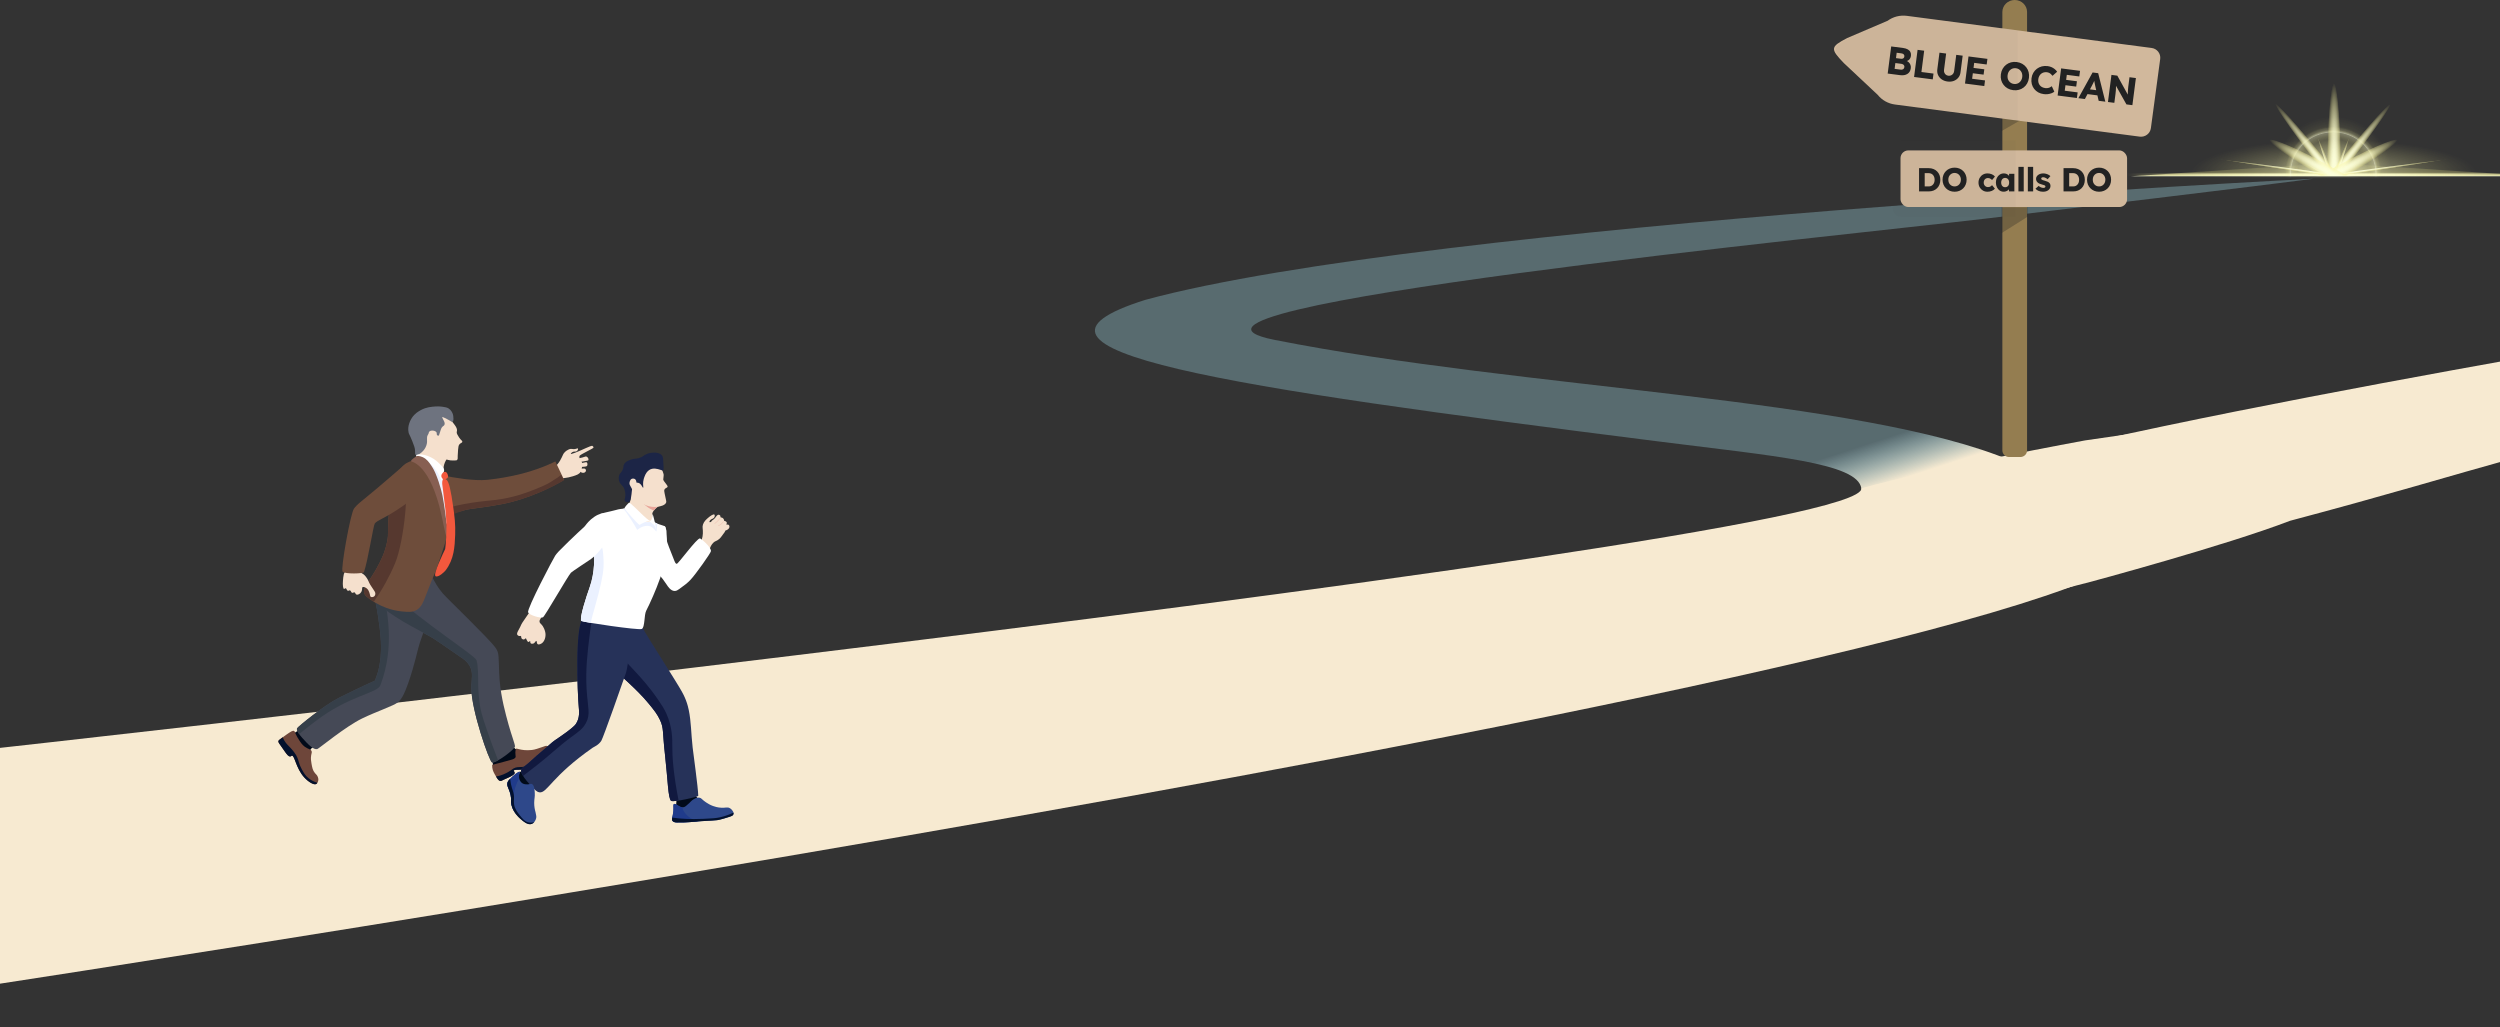 <?xml version="1.0" encoding="UTF-8"?> <svg xmlns="http://www.w3.org/2000/svg" width="1280" height="526" viewBox="0 0 1280 526" fill="none"><rect x="0" y="0" width="1280" height="526" fill="#333333" stroke="none"/><path d="M960 258.5L1011.5 241.5C1011.5 241.5 1022.5 239 1030 236C953 203.5 780 199.259 652.5 174C569.438 157.544 946.807 120.231 1016 112C1159.5 94.929 1184.5 91.5 1184.5 91.5C1184.5 91.5 732 114 586.5 153.5C503.526 179.556 627.5 198 849 226C908.749 233.553 951 237 953 250C957.615 280 960 258.5 960 258.5Z" fill="url(#paint0_linear_462_80)"></path><path d="M-147 399.153V526C-147 526 1059.19 348.137 1098.5 279C1116.5 272.5 1132 258 1132 258L1133.5 215.5L1115 219L1098.5 221L1067.5 225.5C1067.5 225.5 991 239.5 953 250C957.615 280 -147 399.153 -147 399.153Z" fill="#F7EAD1"></path><path d="M1070 298L1013.5 312.5C1013.5 312.5 990.569 335.78 951.255 266.643C951.255 239 1325 178 1378 167.5C1461.06 151.044 1356.96 119.08 1287.77 110.848C1282.9 110.27 1281 110 1281 110C1281 110 1445.34 125.952 1533.07 153.5C1616.04 179.556 1588.5 190 1367 218C1307.25 225.553 1273 240 1172.5 266.643C1139 279.5 1070 298 1070 298Z" fill="#F7EAD1"></path><path d="M1034.38 234H1028.69C1026.77 234 1025.21 232.489 1025.21 230.623V6.135C1025.21 2.747 1028.04 0 1031.54 0C1035.03 0 1037.86 2.747 1037.86 6.135V230.623C1037.86 232.489 1036.3 234 1034.38 234H1034.38Z" fill="#947D50"></path><path opacity="0.3" d="M1024.79 67.111L1038.15 59.41V55.022H1024.79V67.111Z" fill="#232222"></path><path opacity="0.3" d="M1024.79 119.359L1038.15 110.959V106.169H1024.79V119.359Z" fill="#232222"></path><path d="M1101.25 65.632C1100.88 68.388 1098.32 70.323 1095.53 69.955L970.23 53.513C966.723 53.054 963.541 51.268 961.382 48.553L944.017 32.254C937.065 25 937.065 24 945.734 19.494L966.487 10.625C969.292 8.558 972.835 7.658 976.342 8.117L1101.64 24.559C1104.43 24.924 1106.39 27.453 1106.02 30.209L1101.25 65.632Z" fill="#D1B89C"></path><rect x="973.065" y="77" width="116" height="29" rx="4" fill="#D1B89C"></rect><path opacity="0.03" d="M976.365 8.118C972.856 7.656 969.309 8.561 966.502 10.637L946.737 19.556C938.565 24 937.565 25 945.019 32.376L961.393 48.741C963.554 51.473 966.738 53.263 970.248 53.724L1033.07 62V15.588L976.361 8.118H976.365Z" fill="#232222"></path><path d="M966.498 37.661L968.292 23.776L974.421 24.568C975.373 24.691 976.162 24.934 976.787 25.297C977.414 25.647 977.86 26.101 978.124 26.66C978.403 27.207 978.496 27.837 978.404 28.551C978.301 29.345 978.016 29.987 977.55 30.478C977.096 30.97 976.487 31.261 975.723 31.351L975.732 30.969C976.336 31.181 976.842 31.482 977.249 31.87C977.669 32.261 977.973 32.717 978.161 33.239C978.351 33.747 978.406 34.306 978.328 34.914C978.237 35.615 978.039 36.214 977.732 36.712C977.428 37.197 977.028 37.589 976.532 37.888C976.036 38.187 975.473 38.383 974.842 38.477C974.225 38.572 973.553 38.572 972.826 38.478L966.498 37.661ZM970.036 35.254L973.071 35.646C973.441 35.694 973.759 35.675 974.026 35.588C974.306 35.503 974.533 35.358 974.707 35.152C974.884 34.933 974.993 34.658 975.036 34.327C975.075 34.023 975.029 33.755 974.898 33.523C974.78 33.292 974.588 33.106 974.324 32.965C974.062 32.81 973.739 32.708 973.356 32.658L970.42 32.279L970.036 35.254ZM970.746 29.76L973.225 30.08C973.569 30.125 973.867 30.109 974.118 30.034C974.385 29.948 974.59 29.813 974.735 29.63C974.895 29.436 974.993 29.193 975.031 28.902C975.086 28.479 974.983 28.129 974.723 27.854C974.464 27.565 974.044 27.383 973.462 27.308L971.102 27.003L970.746 29.76ZM980.009 39.406L981.803 25.522L985.175 25.957L983.766 36.867L989.954 37.666L989.57 40.642L980.009 39.406ZM997.148 41.742C995.998 41.593 995.003 41.229 994.164 40.65C993.326 40.058 992.702 39.319 992.292 38.432C991.896 37.547 991.766 36.576 991.902 35.518L993.007 26.969L996.419 27.41L995.337 35.78C995.272 36.283 995.326 36.754 995.498 37.193C995.671 37.618 995.934 37.975 996.287 38.263C996.641 38.537 997.057 38.705 997.533 38.766C998.035 38.831 998.493 38.776 998.905 38.601C999.333 38.414 999.691 38.138 999.98 37.772C1000.27 37.392 1000.45 36.952 1000.51 36.449L1001.6 28.079L1004.89 28.504L1003.78 37.053C1003.65 38.111 1003.27 39.017 1002.65 39.77C1002.04 40.525 1001.25 41.082 1000.29 41.442C999.334 41.789 998.286 41.889 997.148 41.742ZM1006.08 42.775L1007.88 28.89L1017.56 30.141L1017.18 33.017L1010.78 32.189L1009.73 40.322L1016.33 41.175L1015.96 44.051L1006.08 42.775ZM1008.4 37.287L1008.76 34.55L1015.96 35.48L1015.6 38.217L1008.4 37.287ZM1030.73 46.161C1029.67 46.024 1028.73 45.721 1027.9 45.251C1027.08 44.781 1026.38 44.18 1025.82 43.449C1025.25 42.717 1024.85 41.892 1024.6 40.973C1024.36 40.054 1024.3 39.072 1024.44 38.028C1024.57 36.983 1024.88 36.047 1025.35 35.221C1025.82 34.394 1026.42 33.699 1027.15 33.135C1027.88 32.57 1028.71 32.166 1029.62 31.922C1030.54 31.677 1031.52 31.623 1032.57 31.758C1033.61 31.893 1034.55 32.195 1035.38 32.665C1036.2 33.135 1036.9 33.735 1037.46 34.467C1038.03 35.199 1038.42 36.023 1038.66 36.94C1038.9 37.859 1038.95 38.841 1038.82 39.886C1038.69 40.917 1038.38 41.853 1037.91 42.693C1037.46 43.521 1036.86 44.217 1036.13 44.781C1035.4 45.346 1034.57 45.75 1033.65 45.994C1032.74 46.238 1031.76 46.294 1030.73 46.161ZM1031.12 42.984C1031.66 43.054 1032.17 43.019 1032.65 42.879C1033.13 42.74 1033.57 42.514 1033.94 42.2C1034.33 41.874 1034.65 41.478 1034.9 41.013C1035.15 40.548 1035.31 40.024 1035.39 39.442C1035.46 38.86 1035.44 38.313 1035.32 37.8C1035.2 37.286 1034.99 36.829 1034.69 36.428C1034.41 36.015 1034.05 35.679 1033.61 35.421C1033.18 35.165 1032.7 35.001 1032.16 34.931C1031.62 34.861 1031.1 34.896 1030.61 35.034C1030.14 35.174 1029.7 35.407 1029.31 35.733C1028.92 36.046 1028.6 36.435 1028.36 36.9C1028.12 37.367 1027.97 37.892 1027.89 38.474C1027.82 39.055 1027.83 39.609 1027.94 40.133C1028.06 40.647 1028.27 41.104 1028.57 41.505C1028.87 41.907 1029.23 42.236 1029.65 42.492C1030.09 42.75 1030.58 42.914 1031.12 42.984ZM1046.41 48.186C1045.36 48.051 1044.42 47.755 1043.58 47.297C1042.75 46.827 1042.06 46.233 1041.49 45.514C1040.93 44.782 1040.52 43.957 1040.28 43.038C1040.05 42.108 1040 41.114 1040.14 40.056C1040.27 39.025 1040.58 38.096 1041.06 37.272C1041.55 36.447 1042.15 35.759 1042.88 35.208C1043.63 34.645 1044.47 34.242 1045.4 34C1046.34 33.759 1047.35 33.707 1048.4 33.844C1049.06 33.929 1049.7 34.099 1050.31 34.353C1050.93 34.607 1051.48 34.941 1051.98 35.354C1052.49 35.757 1052.92 36.215 1053.25 36.729L1050.89 38.823C1050.65 38.496 1050.38 38.206 1050.09 37.954C1049.82 37.69 1049.5 37.474 1049.15 37.307C1048.79 37.141 1048.4 37.03 1047.98 36.975C1047.45 36.907 1046.93 36.941 1046.43 37.078C1045.95 37.203 1045.5 37.421 1045.1 37.732C1044.71 38.032 1044.38 38.42 1044.12 38.897C1043.86 39.373 1043.69 39.923 1043.6 40.544C1043.53 41.152 1043.55 41.721 1043.69 42.249C1043.82 42.764 1044.05 43.223 1044.36 43.626C1044.67 44.029 1045.06 44.356 1045.54 44.606C1046.03 44.857 1046.59 45.023 1047.21 45.104C1047.63 45.158 1048.04 45.151 1048.44 45.081C1048.84 45.012 1049.21 44.899 1049.56 44.741C1049.91 44.572 1050.24 44.372 1050.52 44.14L1051.81 46.929C1051.44 47.256 1050.95 47.529 1050.36 47.749C1049.78 47.97 1049.14 48.122 1048.44 48.207C1047.76 48.28 1047.08 48.273 1046.41 48.186ZM1053.5 48.901L1055.3 35.017L1064.98 36.267L1064.6 39.143L1058.2 38.316L1057.15 46.448L1063.75 47.301L1063.38 50.177L1053.5 48.901ZM1055.82 43.413L1056.18 40.676L1063.38 41.606L1063.02 44.344L1055.82 43.413ZM1064.12 50.273L1071.41 37.099L1074.27 37.468L1077.93 52.057L1074.52 51.616L1072.81 44.237C1072.74 43.945 1072.67 43.634 1072.61 43.303C1072.54 42.972 1072.48 42.634 1072.42 42.29C1072.35 41.933 1072.29 41.588 1072.23 41.257C1072.18 40.915 1072.14 40.6 1072.11 40.314L1072.7 40.371C1072.58 40.691 1072.45 41.004 1072.3 41.307C1072.17 41.613 1072.03 41.917 1071.88 42.221C1071.75 42.513 1071.6 42.81 1071.44 43.112C1071.28 43.401 1071.13 43.704 1070.98 44.021L1067.46 50.704L1064.12 50.273ZM1067.09 47.954L1068.47 45.551L1074.85 46.376L1075.56 49.048L1067.09 47.954ZM1079.27 52.23L1081.06 38.345L1084.07 38.734L1090.07 49.593L1089.43 49.409C1089.42 48.964 1089.42 48.541 1089.43 48.139C1089.45 47.737 1089.46 47.342 1089.47 46.953C1089.49 46.566 1089.51 46.173 1089.54 45.773C1089.58 45.374 1089.62 44.943 1089.66 44.478C1089.72 44.015 1089.79 43.513 1089.86 42.971L1090.3 39.539L1093.58 39.962L1091.78 53.847L1088.73 53.452L1082.45 42.236L1083.45 42.505C1083.43 43.148 1083.41 43.697 1083.39 44.152C1083.39 44.595 1083.38 44.99 1083.36 45.338C1083.36 45.687 1083.34 46.001 1083.32 46.28C1083.3 46.56 1083.27 46.838 1083.23 47.116C1083.21 47.382 1083.18 47.68 1083.14 48.011L1082.54 52.652L1079.27 52.23Z" fill="#222222"></path><path d="M982.557 98V86.1H987.538C988.411 86.1 989.21 86.247 989.935 86.542C990.661 86.825 991.284 87.233 991.805 87.766C992.338 88.299 992.746 88.928 993.029 89.653C993.313 90.378 993.454 91.177 993.454 92.05C993.454 92.923 993.313 93.727 993.029 94.464C992.746 95.189 992.338 95.818 991.805 96.351C991.284 96.872 990.661 97.28 989.935 97.575C989.21 97.858 988.411 98 987.538 98H982.557ZM985.447 96.028L985.056 95.45H987.453C987.929 95.45 988.354 95.371 988.728 95.212C989.102 95.042 989.42 94.81 989.68 94.515C989.952 94.22 990.162 93.863 990.309 93.444C990.457 93.025 990.53 92.56 990.53 92.05C990.53 91.54 990.457 91.075 990.309 90.656C990.162 90.237 989.952 89.88 989.68 89.585C989.42 89.29 989.102 89.064 988.728 88.905C988.354 88.735 987.929 88.65 987.453 88.65H985.005L985.447 88.106V96.028ZM1000.77 98.17C999.866 98.17 999.038 98.017 998.29 97.711C997.542 97.405 996.891 96.974 996.335 96.419C995.78 95.864 995.349 95.212 995.043 94.464C994.737 93.716 994.584 92.894 994.584 91.999C994.584 91.104 994.737 90.282 995.043 89.534C995.349 88.786 995.78 88.134 996.335 87.579C996.891 87.024 997.542 86.593 998.29 86.287C999.038 85.981 999.86 85.828 1000.76 85.828C1001.65 85.828 1002.47 85.981 1003.22 86.287C1003.97 86.593 1004.62 87.024 1005.18 87.579C1005.73 88.134 1006.16 88.786 1006.45 89.534C1006.76 90.282 1006.91 91.104 1006.91 91.999C1006.91 92.883 1006.76 93.705 1006.45 94.464C1006.16 95.212 1005.73 95.864 1005.18 96.419C1004.62 96.974 1003.97 97.405 1003.22 97.711C1002.47 98.017 1001.66 98.17 1000.77 98.17ZM1000.76 95.45C1001.22 95.45 1001.64 95.365 1002.03 95.195C1002.43 95.025 1002.77 94.787 1003.05 94.481C1003.34 94.164 1003.57 93.795 1003.73 93.376C1003.89 92.957 1003.97 92.498 1003.97 91.999C1003.97 91.5 1003.89 91.041 1003.73 90.622C1003.57 90.203 1003.34 89.84 1003.05 89.534C1002.77 89.217 1002.43 88.973 1002.03 88.803C1001.64 88.633 1001.22 88.548 1000.76 88.548C1000.29 88.548 999.86 88.633 999.463 88.803C999.078 88.973 998.738 89.217 998.443 89.534C998.149 89.84 997.922 90.203 997.763 90.622C997.616 91.041 997.542 91.5 997.542 91.999C997.542 92.498 997.616 92.962 997.763 93.393C997.922 93.812 998.149 94.175 998.443 94.481C998.738 94.787 999.078 95.025 999.463 95.195C999.86 95.365 1000.29 95.45 1000.76 95.45ZM1017.58 98.17C1016.71 98.17 1015.93 97.966 1015.24 97.558C1014.55 97.15 1014 96.595 1013.59 95.892C1013.19 95.178 1012.99 94.373 1012.99 93.478C1012.99 92.583 1013.19 91.784 1013.59 91.081C1014 90.367 1014.55 89.806 1015.24 89.398C1015.93 88.99 1016.71 88.786 1017.58 88.786C1018.39 88.786 1019.12 88.928 1019.79 89.211C1020.47 89.494 1021.01 89.891 1021.41 90.401L1019.93 92.169C1019.77 91.988 1019.58 91.818 1019.37 91.659C1019.15 91.5 1018.91 91.376 1018.65 91.285C1018.39 91.194 1018.12 91.149 1017.84 91.149C1017.41 91.149 1017.03 91.251 1016.7 91.455C1016.37 91.648 1016.11 91.92 1015.93 92.271C1015.75 92.622 1015.66 93.025 1015.66 93.478C1015.66 93.909 1015.75 94.3 1015.93 94.651C1016.13 95.002 1016.39 95.28 1016.72 95.484C1017.04 95.688 1017.42 95.79 1017.84 95.79C1018.13 95.79 1018.4 95.756 1018.65 95.688C1018.9 95.609 1019.13 95.495 1019.33 95.348C1019.55 95.201 1019.75 95.019 1019.93 94.804L1021.39 96.589C1021.01 97.076 1020.47 97.462 1019.78 97.745C1019.1 98.028 1018.36 98.17 1017.58 98.17ZM1025.88 98.153C1025.12 98.153 1024.44 97.955 1023.84 97.558C1023.25 97.15 1022.78 96.595 1022.43 95.892C1022.07 95.178 1021.9 94.373 1021.9 93.478C1021.9 92.56 1022.07 91.75 1022.43 91.047C1022.78 90.344 1023.26 89.795 1023.87 89.398C1024.48 88.99 1025.18 88.786 1025.96 88.786C1026.39 88.786 1026.78 88.848 1027.14 88.973C1027.5 89.098 1027.82 89.273 1028.09 89.5C1028.36 89.715 1028.59 89.97 1028.78 90.265C1028.98 90.548 1029.12 90.854 1029.21 91.183L1028.65 91.115V88.973H1031.35V98H1028.6V95.824L1029.21 95.807C1029.12 96.124 1028.97 96.425 1028.77 96.708C1028.56 96.991 1028.31 97.241 1028.02 97.456C1027.72 97.671 1027.4 97.841 1027.03 97.966C1026.67 98.091 1026.29 98.153 1025.88 98.153ZM1026.63 95.858C1027.04 95.858 1027.41 95.762 1027.71 95.569C1028.02 95.376 1028.26 95.104 1028.43 94.753C1028.6 94.39 1028.68 93.965 1028.68 93.478C1028.68 92.991 1028.6 92.571 1028.43 92.22C1028.26 91.857 1028.02 91.58 1027.71 91.387C1027.41 91.183 1027.04 91.081 1026.63 91.081C1026.22 91.081 1025.86 91.183 1025.55 91.387C1025.26 91.58 1025.03 91.857 1024.86 92.22C1024.69 92.571 1024.6 92.991 1024.6 93.478C1024.6 93.965 1024.69 94.39 1024.86 94.753C1025.03 95.104 1025.26 95.376 1025.55 95.569C1025.86 95.762 1026.22 95.858 1026.63 95.858ZM1033.43 98V85.42H1036.15V98H1033.43ZM1038.25 98V85.42H1040.97V98H1038.25ZM1046.1 98.17C1045.22 98.17 1044.43 98.028 1043.75 97.745C1043.09 97.462 1042.55 97.082 1042.16 96.606L1043.81 95.178C1044.16 95.529 1044.55 95.79 1045 95.96C1045.44 96.119 1045.86 96.198 1046.25 96.198C1046.41 96.198 1046.55 96.181 1046.68 96.147C1046.8 96.113 1046.91 96.068 1046.98 96.011C1047.08 95.943 1047.14 95.869 1047.19 95.79C1047.23 95.699 1047.26 95.597 1047.26 95.484C1047.26 95.257 1047.15 95.082 1046.95 94.957C1046.85 94.9 1046.68 94.832 1046.44 94.753C1046.2 94.674 1045.9 94.583 1045.52 94.481C1044.99 94.345 1044.53 94.186 1044.13 94.005C1043.74 93.812 1043.43 93.591 1043.18 93.342C1042.95 93.104 1042.77 92.843 1042.65 92.56C1042.52 92.265 1042.46 91.937 1042.46 91.574C1042.46 91.155 1042.56 90.775 1042.75 90.435C1042.96 90.095 1043.22 89.8 1043.55 89.551C1043.89 89.302 1044.28 89.115 1044.71 88.99C1045.15 88.854 1045.6 88.786 1046.07 88.786C1046.57 88.786 1047.04 88.843 1047.49 88.956C1047.95 89.069 1048.37 89.228 1048.75 89.432C1049.15 89.636 1049.5 89.88 1049.81 90.163L1048.38 91.761C1048.17 91.568 1047.94 91.398 1047.68 91.251C1047.43 91.092 1047.17 90.968 1046.9 90.877C1046.63 90.786 1046.38 90.741 1046.15 90.741C1045.98 90.741 1045.83 90.758 1045.69 90.792C1045.57 90.815 1045.46 90.86 1045.37 90.928C1045.28 90.985 1045.21 91.058 1045.17 91.149C1045.12 91.228 1045.1 91.325 1045.1 91.438C1045.1 91.551 1045.13 91.659 1045.18 91.761C1045.25 91.863 1045.34 91.948 1045.45 92.016C1045.57 92.084 1045.75 92.163 1046 92.254C1046.25 92.333 1046.59 92.435 1047.02 92.56C1047.55 92.707 1048.01 92.872 1048.4 93.053C1048.78 93.234 1049.09 93.45 1049.31 93.699C1049.49 93.892 1049.63 94.118 1049.72 94.379C1049.81 94.628 1049.86 94.9 1049.86 95.195C1049.86 95.773 1049.69 96.289 1049.36 96.742C1049.05 97.184 1048.61 97.535 1048.04 97.796C1047.47 98.045 1046.83 98.17 1046.1 98.17ZM1056.53 98V86.1H1061.51C1062.38 86.1 1063.18 86.247 1063.91 86.542C1064.63 86.825 1065.26 87.233 1065.78 87.766C1066.31 88.299 1066.72 88.928 1067 89.653C1067.28 90.378 1067.43 91.177 1067.43 92.05C1067.43 92.923 1067.28 93.727 1067 94.464C1066.72 95.189 1066.31 95.818 1065.78 96.351C1065.26 96.872 1064.63 97.28 1063.91 97.575C1063.18 97.858 1062.38 98 1061.51 98H1056.53ZM1059.42 96.028L1059.03 95.45H1061.42C1061.9 95.45 1062.33 95.371 1062.7 95.212C1063.07 95.042 1063.39 94.81 1063.65 94.515C1063.92 94.22 1064.13 93.863 1064.28 93.444C1064.43 93.025 1064.5 92.56 1064.5 92.05C1064.5 91.54 1064.43 91.075 1064.28 90.656C1064.13 90.237 1063.92 89.88 1063.65 89.585C1063.39 89.29 1063.07 89.064 1062.7 88.905C1062.33 88.735 1061.9 88.65 1061.42 88.65H1058.98L1059.42 88.106V96.028ZM1074.74 98.17C1073.84 98.17 1073.01 98.017 1072.26 97.711C1071.51 97.405 1070.86 96.974 1070.31 96.419C1069.75 95.864 1069.32 95.212 1069.01 94.464C1068.71 93.716 1068.56 92.894 1068.56 91.999C1068.56 91.104 1068.71 90.282 1069.01 89.534C1069.32 88.786 1069.75 88.134 1070.31 87.579C1070.86 87.024 1071.51 86.593 1072.26 86.287C1073.01 85.981 1073.83 85.828 1074.73 85.828C1075.62 85.828 1076.44 85.981 1077.19 86.287C1077.94 86.593 1078.59 87.024 1079.15 87.579C1079.7 88.134 1080.13 88.786 1080.42 89.534C1080.73 90.282 1080.88 91.104 1080.88 91.999C1080.88 92.883 1080.73 93.705 1080.42 94.464C1080.13 95.212 1079.7 95.864 1079.15 96.419C1078.59 96.974 1077.94 97.405 1077.19 97.711C1076.44 98.017 1075.63 98.17 1074.74 98.17ZM1074.73 95.45C1075.19 95.45 1075.62 95.365 1076 95.195C1076.4 95.025 1076.74 94.787 1077.02 94.481C1077.32 94.164 1077.54 93.795 1077.7 93.376C1077.86 92.957 1077.94 92.498 1077.94 91.999C1077.94 91.5 1077.86 91.041 1077.7 90.622C1077.54 90.203 1077.32 89.84 1077.02 89.534C1076.74 89.217 1076.4 88.973 1076 88.803C1075.62 88.633 1075.19 88.548 1074.73 88.548C1074.26 88.548 1073.83 88.633 1073.43 88.803C1073.05 88.973 1072.71 89.217 1072.41 89.534C1072.12 89.84 1071.89 90.203 1071.73 90.622C1071.59 91.041 1071.51 91.5 1071.51 91.999C1071.51 92.498 1071.59 92.962 1071.73 93.393C1071.89 93.812 1072.12 94.175 1072.41 94.481C1072.71 94.787 1073.05 95.025 1073.43 95.195C1073.83 95.365 1074.26 95.45 1074.73 95.45Z" fill="#222222"></path><path opacity="0.03" d="M973.305 72C970.964 72 969.065 73.918 969.065 76.284V106.716C969.065 109.082 970.964 111 973.305 111H1032.07V72H973.305Z" fill="#232222"></path><path d="M282.97 239.778C283.785 238.944 284.406 238.923 285.522 237.594C286.511 236.412 287.217 235 287.615 234.2C288.285 232.859 288.297 232.525 288.885 231.824C289.702 230.856 290.602 230.404 290.991 230.216C291.535 229.951 291.873 229.882 292.058 229.853C292.66 229.761 292.945 229.901 293.478 229.95C294.894 230.072 295.653 229.338 295.902 229.645C296.101 229.89 295.839 230.619 295.336 230.981C294.669 231.463 294.046 230.96 293.127 231.445C292.606 231.72 292.187 232.211 292.274 232.359C292.364 232.519 293.018 232.315 294.453 231.791C297.966 230.5 302.652 227.951 303.322 228.295C303.647 228.459 303.914 228.858 303.859 229.201C303.79 229.648 296.931 232.741 296.707 233.434C296.591 233.786 296.649 234.184 296.658 234.23C296.756 234.867 297.158 235.256 297.352 235.483C298.684 237.056 297.813 240.148 297.721 240.46C297.589 240.91 297.5 241.217 297.266 241.595C296.538 242.788 295.328 243.199 293.387 243.825C291.726 244.362 290.324 244.567 289.346 244.706C288.294 244.855 288.208 244.811 287.725 244.893C284.405 245.454 283.294 248.498 282.243 248.143C280.95 247.704 280.452 242.351 282.965 239.776L282.97 239.778Z" fill="#F5E0CD"></path><path d="M300.265 233.756C299.803 233.59 299.639 233.863 298.223 234.229C296.984 234.552 296.581 234.478 296.294 234.895C296.043 235.257 295.996 235.835 296.259 236.135C296.425 236.321 296.676 236.354 296.995 236.371C298.007 236.419 298.765 236.242 299.586 236.075C300.917 235.806 301.113 235.827 301.237 235.602C301.522 235.08 301.007 234.027 300.261 233.757L300.265 233.756Z" fill="#F5E0CD"></path><path d="M300.395 236.734C300.722 236.963 300.753 237.462 300.765 237.632C300.774 237.775 300.804 238.274 300.486 238.607C300.321 238.776 300.132 238.834 299.404 238.918C298.433 239.027 297.937 239.081 297.363 238.999C296.737 238.909 296.396 238.857 296.177 238.557C295.946 238.241 295.903 237.729 296.138 237.452C296.294 237.266 296.506 237.262 297.015 237.2C297.61 237.126 298.083 237.035 298.982 236.858C299.911 236.676 300.142 236.553 300.394 236.731L300.395 236.734Z" fill="#F5E0CD"></path><path d="M299.612 240.035C299.877 240.229 300.02 240.559 300.02 240.87C300.019 241.499 299.42 241.864 299.365 241.896C298.477 242.421 296.955 241.814 296.756 240.967C296.693 240.691 296.755 240.347 296.962 240.126C297.039 240.044 297.202 239.9 298.567 239.887C299.297 239.879 299.458 239.922 299.615 240.034L299.612 240.035Z" fill="#F5E0CD"></path><path d="M231.364 260.97C232.603 261.338 233.085 262.69 236.573 261.586C240.925 260.209 241.726 260.726 251.841 259.011C255.371 258.412 257.136 258.114 259.482 257.572C262.384 256.905 266.217 255.872 270.969 254.126C281.574 250.227 288.806 245.665 288.806 245.665L284.345 236.238C284.345 236.238 275.292 241.01 262.481 243.626C260.64 244.001 256.087 244.961 249.603 245.665C242.731 246.412 231.613 244.396 228.56 243.761C223.889 242.795 226.366 259.481 231.367 260.969L231.364 260.97Z" fill="#6E4D3B"></path><path d="M283.726 245.635C281.097 247.479 278.739 248.546 276.144 249.61C271.515 251.505 267.892 252.991 262.299 254.373C255.125 256.143 251.405 256.092 244.897 256.924C240.802 257.445 235.305 258.358 228.735 260.081C229.58 261.534 230.578 262.6 231.673 262.925C232.912 263.294 233.394 262.646 236.882 261.541C241.234 260.164 242.035 260.681 252.15 258.966C255.68 258.367 257.445 258.069 259.791 257.528C262.693 256.86 266.526 255.828 271.278 254.081C281.883 250.182 288.696 245.915 288.696 245.915L287.278 243.137C286.461 243.891 285.291 244.676 283.726 245.635Z" fill="#56382F"></path><path d="M230.485 232.419C230.502 233.922 228.964 233.952 227.793 236.744C226.556 239.697 227.261 242.071 226.585 242.231C225.815 242.414 225.537 239.198 223.044 237.535C219.778 235.359 215.849 237.946 214.165 235.8C213.911 235.478 213.782 234.437 213.532 232.367C213.143 229.125 212.948 227.505 213.054 226.882C213.778 222.675 220.081 219.14 222.38 220.594C223.578 221.354 222.641 222.803 223.885 225.402C225.936 229.679 230.45 229.843 230.481 232.419L230.485 232.419Z" fill="#F5E0CD"></path><path d="M333.171 269.832C333.235 269.753 333.306 269.674 333.384 269.594C333.724 269.253 334.141 268.991 334.624 268.813L334.535 268.568C334.015 268.758 333.565 269.039 333.199 269.409C333.118 269.492 333.041 269.579 332.967 269.668L333.171 269.832Z" fill="#EDC2B2"></path><path d="M229.424 269.218C230.513 269.049 229.937 259.156 228.296 250.791C227.351 245.973 226.417 243.533 224.993 241.253C222.375 237.061 218.417 233.926 217.702 234.483C216.891 235.11 221.368 239.584 223.73 248.433C224.953 253.02 224.539 254.777 226.389 261.324C227.284 264.496 228.651 269.339 229.424 269.218Z" fill="#EBF1FF"></path><path d="M161.533 381.795C161.039 382.525 160.319 382.242 159.421 383.213C157.832 384.938 158.768 387.283 157.89 387.684C156.869 388.147 154.716 385.376 153.605 383.946C151.662 381.448 148.869 377.855 150.031 375.903C150.194 375.627 150.69 375.316 151.678 374.686C153.685 373.414 154.69 372.776 155.472 372.699C158.81 372.369 163.082 379.486 161.529 381.789L161.533 381.795Z" fill="#010A19"></path><path d="M265.002 384.04C264.598 383.706 264.413 383.843 263.861 383.435C262.767 382.627 262.741 381.536 262.156 381.482C261.744 381.446 261.399 381.959 261.221 382.201C259.791 384.137 256.794 385.374 254.047 386.504C253.238 386.837 252.114 387.248 251.92 388.132C251.851 388.441 251.926 388.68 252.013 389.015C252.508 390.944 252.205 391.527 252.493 392.1C253.242 393.598 257.321 393.625 260.489 392.331C260.961 392.137 265.608 390.176 265.872 386.926C265.892 386.672 266.038 384.895 265.002 384.04Z" fill="#010A19"></path><path d="M219.392 311.783C222.117 315.942 217.063 319.533 213.528 334.325C213.528 334.325 209.905 349.496 206.22 356.415C205.845 357.118 205.101 358.402 203.732 359.574C201.624 361.376 192.842 364.231 185.375 367.868C176.776 372.058 163.26 383.301 162.455 383.524C160.591 384.04 157.855 381.294 154.684 377.726C151.607 374.261 151.969 373.186 152.113 372.89C152.501 372.091 166.04 361.028 173.441 357.322C184.089 351.993 191.946 348.489 191.946 348.489C191.946 348.489 193.393 345.109 194.063 341.796C195.59 334.262 195.161 327.74 194.353 321.16C192.509 306.106 190.019 301.554 192.137 300.126C194.248 298.698 197.364 302.801 208.133 307.074C215.924 310.164 217.84 309.425 219.393 311.79L219.392 311.783Z" fill="#454956"></path><path d="M218.551 293.162C221.607 293.886 221.46 297.691 226.771 303.912C228.982 306.502 250.228 326.809 253.662 331.597C253.943 331.989 254.467 332.749 254.848 333.842C255.631 336.081 255.272 342.64 255.841 348.723C256.668 357.588 258.774 365.19 260.446 371.226C261.819 376.189 263.713 381.113 263.682 382.16C263.633 383.715 253.531 391.129 251.912 390.361C250.409 389.648 241.347 363.468 241.314 352.362C241.299 347.84 242.546 344.378 240.319 340.683C239.16 338.758 237.679 337.709 236.382 336.81C227.166 330.426 222.561 327.234 221.449 326.606C210.925 320.643 208.514 319.713 202.399 315.736C192.567 309.342 192.338 307.538 192.5 306.679C193.018 303.892 198.763 304.859 207.216 300.006C214.121 296.044 215.459 292.43 218.554 293.162L218.551 293.162Z" fill="#454956"></path><path d="M229.442 213.363C229.843 213.701 230.628 214.724 232.201 216.769C233.376 218.299 233.853 219.016 233.978 220.051C234.059 220.715 233.734 221.031 233.882 221.804C233.925 222.025 234.327 222.938 235.178 224.163C236.073 225.451 236.806 225.661 236.71 226.214C236.619 226.75 235.9 226.735 235.269 227.448C234.753 228.031 234.671 228.776 234.536 230.243C234.31 232.624 234.335 234.699 234.335 234.699C234.34 235.227 233.949 235.711 233.539 235.726C231.116 235.818 230.174 235.856 227.844 234.969C224.738 233.785 225.639 232.197 225.496 232.071C221.703 228.784 219.807 227.14 218.322 224.198C216.953 221.484 215.433 218.479 216.781 215.482C218.089 212.569 221.542 210.91 224.528 211.147C227.033 211.346 228.822 212.845 229.442 213.366L229.442 213.363Z" fill="#F5E0CD"></path><path d="M231.85 211.987C231.593 211.347 231.074 210.052 229.742 209.169C228.894 208.606 228.128 208.483 226.676 208.271C224.9 208.012 223.495 208.082 222.943 208.119C220.888 208.259 218.291 208.432 215.5 209.949C214.384 210.555 212.368 211.649 210.842 214.025C210.499 214.561 208.374 217.875 209.209 221.493C209.442 222.508 209.577 222.1 211.142 226.01C212.204 228.663 212.341 229.351 212.416 229.851C212.696 231.713 212.326 232.512 212.847 232.85C213.674 233.39 215.621 232.019 216.726 230.77C217.818 229.538 218.243 228.25 218.345 227.926C219.14 225.387 218.072 224.239 219.115 222.551C219.304 222.249 220.014 221.097 221.073 221.022C222.682 220.906 223.7 223.386 224.557 223.052C224.869 222.932 224.788 222.583 225.64 220.148C225.903 219.393 226.024 219.109 226.277 218.78C226.816 218.075 227.278 218.067 227.54 217.556C227.911 216.829 227.474 215.911 227.247 215.44C226.304 213.47 225.657 213.022 228.163 214.184C229.026 214.585 230.783 215.682 231.286 215.925C232.607 216.559 232.139 212.712 231.85 211.991L231.85 211.987Z" fill="#6E737F"></path><path d="M194.749 350.885C202.367 330.903 198.217 312.137 195.757 300.815C194.064 299.887 193.011 299.526 192.137 300.119C190.019 301.547 192.509 306.099 194.353 321.153C195.161 327.736 195.59 334.259 194.063 341.793C193.393 345.106 191.946 348.485 191.946 348.485C191.946 348.485 184.092 351.992 173.441 357.319C166.039 361.021 152.501 372.088 152.113 372.887C152 373.123 151.752 373.846 153.172 375.845C155.705 373.763 158.488 371.602 161.452 369.319C178.638 356.092 193.187 354.98 194.752 350.881L194.749 350.885Z" fill="#363F49"></path><path d="M227.378 240.529C227.269 239.713 226.752 239.155 226.209 238.609C224.03 236.422 222.89 235.281 220.671 234.173C218.185 232.928 216.343 232.723 215.445 232.68C213.949 232.608 213.047 232.88 213.014 233.139C213.002 233.239 213.12 233.332 213.161 233.635C213.196 233.91 213.12 234.017 213.186 234.106C213.338 234.307 213.961 234.064 214.068 234.027C215.108 233.655 216.63 234.589 217.437 235.086C222.506 238.198 224.953 243.77 224.953 243.77C225.347 244.664 225.863 246.024 226.198 245.954C226.478 245.894 226.263 244.898 226.671 243.231C227.04 241.716 227.498 241.4 227.382 240.526L227.378 240.529Z" fill="white"></path><path d="M245.495 359.57C244.849 354.081 244.833 350.47 244.833 350.47C244.811 346.194 244.861 340.986 243.99 338.072C243.24 335.564 218.32 320.067 199.81 303.256C195.538 304.628 192.846 304.813 192.5 306.679C192.341 307.538 192.57 309.341 202.399 315.736C208.514 319.713 210.925 320.643 221.449 326.606C222.561 327.234 227.165 330.426 236.381 336.81C237.679 337.708 239.16 338.758 240.319 340.683C242.543 344.379 241.299 347.836 241.314 352.362C241.347 363.468 250.409 389.648 251.912 390.36C252.382 390.585 253.571 390.112 255.025 389.299C252.643 383.223 250.732 377.937 249.256 373.655C246.772 366.454 245.947 363.384 245.499 359.573L245.495 359.57Z" fill="#363F49"></path><path d="M200.517 251.184C199.657 256.091 199.155 260.913 198.857 266.21C198.443 273.584 198.902 273.422 198.359 276.55C197.295 282.677 194.836 287.311 193.199 290.341C189.056 298.012 185.35 300.857 186.618 304.095C186.992 305.051 187.911 305.717 189.737 307.005C196.96 312.113 204.036 312.884 205.445 313.02C209.087 313.368 211.099 313.563 213.219 312.358C215.76 310.909 216.662 308.468 218.327 304.137C223.832 289.836 221.836 296.121 224.144 289.36C227.233 280.301 228.779 275.731 228.845 273.695C228.936 270.969 228.156 266.861 226.602 258.646C225.626 253.501 225.059 251.397 224.721 250.216C222.3 241.746 219.907 239.204 218.493 237.993C217.499 237.143 215.73 235.694 213.368 235.666C206.621 235.589 202.083 242.298 200.524 251.184L200.517 251.184Z" fill="#6E4D3B"></path><path d="M159.557 384.628C159.764 385.234 159.504 385.55 159.315 386.715C159.04 388.437 159.278 389.791 159.49 390.972C159.851 393.012 160.113 394.471 161.232 395.794C161.806 396.472 162.406 396.878 162.767 397.904C162.892 398.257 163.158 399.051 162.88 399.971C162.718 400.514 162.355 401.134 161.952 401.386C160.718 402.149 157.778 400.257 155.732 397.994C151.464 393.272 150.902 386.74 149.446 386.902C149.134 386.936 149.092 387.244 148.64 387.303C147.672 387.428 146.799 386.166 145.712 384.619C142.659 380.269 142.409 380.073 142.533 379.46C142.618 379.027 142.811 378.79 146.611 376.156C148.947 374.534 149.908 373.909 150.589 374.279C150.948 374.476 150.97 374.81 151.382 375.778C151.787 376.729 152.196 377.389 153.021 378.711C153.808 379.977 154.629 381.289 156.058 382.339C157.865 383.662 159.158 383.475 159.557 384.635L159.557 384.628Z" fill="#6E463A"></path><path d="M193.196 290.342C194.836 287.308 197.292 282.674 198.355 276.55C198.899 273.422 198.439 273.584 198.853 266.21C199.024 263.202 199.261 260.348 199.59 257.544C201.989 249.822 205.368 248.057 206.079 247.795C210.026 246.352 206.962 277.12 202.329 288.272C199.506 295.065 195.837 301.715 191.391 308.103C190.842 307.76 190.288 307.396 189.733 307.005C187.911 305.717 186.992 305.051 186.615 304.095C185.346 300.857 189.053 298.012 193.196 290.342Z" fill="#56382F"></path><path d="M181.335 292.444C183.701 292.87 184.973 293.112 186.22 294.133C186.997 294.769 187.466 295.46 187.831 296.002C188.702 297.291 188.616 297.786 189.617 299.462C190.013 300.125 190.485 300.809 190.972 301.522C191.786 302.708 192.212 303.243 192.173 304.034C192.163 304.219 192.129 304.78 191.704 305.214C191.222 305.707 190.367 305.901 189.86 305.583C189.364 305.271 189.597 304.713 189.118 303.403C188.896 302.788 188.585 301.965 187.852 301.337C187.185 300.767 186.067 300.28 185.599 300.662C185.219 300.97 185.614 301.559 185.174 302.642C185.083 302.87 184.887 303.34 184.437 303.748C183.981 304.167 183.06 304.708 182.43 304.392C181.892 304.124 182.002 303.439 181.484 303.289C181.029 303.16 180.805 303.642 180.344 303.53C179.717 303.379 179.745 302.401 179.122 302.264C178.679 302.165 178.499 302.62 178.071 302.499C178.071 302.499 177.783 302.419 177.11 301.13C176.237 301.555 176.158 301.538 176.158 301.538C175.622 301.434 175.418 299.523 175.58 297.482C175.79 294.879 175.938 293.021 177.246 292.236C177.905 291.84 179.048 292.045 181.339 292.458L181.335 292.444Z" fill="#F5E0CD"></path><path d="M215.867 250.642C215.099 252.113 210.615 255.992 206.643 258.793C197.022 265.571 193.314 266.127 191.89 268.045C191.135 269.063 188.432 286.936 186.334 292.973C186.077 293.71 176.629 294.028 175.406 292.683C174.314 291.482 179.451 262.729 181.268 260.36C181.837 259.62 182.78 258.413 185.907 255.929C193.44 249.941 207.384 237.652 207.741 237.427C208.303 237.071 213.395 237.546 214.355 239.083C214.674 239.594 218.412 245.777 215.874 250.645L215.867 250.642Z" fill="#6E4D3B"></path><path d="M228.64 274.566C229.207 274.432 228.845 266.063 226.578 253.966C226.578 253.966 225.52 248.328 222.852 242.079C222.738 241.808 222.061 240.248 220.817 238.397C219.674 236.695 218.514 235.014 216.441 234.075C215.115 233.473 213.395 233.166 212.937 233.794C212.825 233.944 210.581 235.191 210.432 236.09C210.36 236.529 218.831 236.611 224.906 259.034C226.659 265.507 228.032 274.706 228.643 274.563L228.64 274.566Z" fill="#875F52"></path><path d="M228.605 245.634C229.841 246.581 230.858 250.911 232.116 260.083C232.691 264.282 233.255 268.389 233.047 273.848C232.814 279.956 232.489 286.274 228.184 291.99C227.763 292.548 224.708 295.661 223.082 295.071C221.365 294.452 227.306 282.448 227.929 281.145C227.929 281.145 229.305 271.982 228.004 260.578C227.183 253.405 226.439 248.312 226.417 247.777C226.392 247.198 226.323 245.556 227.105 245.219C227.71 244.957 228.562 245.595 228.605 245.631L228.605 245.634Z" fill="#F3583D"></path><path d="M227.91 241.563C228.662 241.605 229.018 242.491 229.164 242.851C229.315 243.226 229.774 244.363 228.749 245.006C228.679 245.048 228.044 245.437 227.348 245.354C226.295 245.228 225.789 244.112 225.992 243.258C226.186 242.442 227.114 241.517 227.91 241.563Z" fill="#F3583D"></path><path d="M261.858 388.969C262.461 388.796 263.776 388.439 263.998 387.564C264.054 387.345 264.013 387.206 263.959 386.853C263.796 385.752 263.853 384.72 263.949 384.232C263.994 383.989 264.101 383.634 264.366 383.219C265.829 383.646 267.762 384.15 270.199 384.112C271.241 384.096 272.92 384.073 274.864 383.411C275.922 383.052 276.996 382.736 278.045 382.35C278.998 381.996 279.401 381.813 280.018 381.885C280.892 381.988 281.916 382.576 282.146 383.458C282.349 384.239 281.857 384.989 281.463 385.542C278.869 389.155 275.733 391.099 275.733 391.099C274.393 391.93 272.613 393.031 270.099 393.542C267.606 394.049 266.272 394.108 266.272 394.108C264.709 394.18 263.214 394.049 263.057 394.552C262.949 394.89 263.563 395.182 263.524 395.77C263.49 396.272 263.006 396.621 262.524 396.935C260.773 398.08 259.795 398.27 257.943 399.187C256.858 399.723 256.643 399.93 256.161 399.864C255.595 399.785 255.03 399.384 254.045 397.715C252.876 395.729 252.284 394.72 252.06 393.067C252.025 392.794 251.969 392.283 251.981 391.625C255.743 390.672 260.592 389.333 261.862 388.973L261.858 388.969Z" fill="#6E463A"></path><path d="M281.951 383.024C281.989 383.083 282.023 383.147 282.051 383.214C282.02 383.151 281.989 383.087 281.951 383.024Z" fill="#0F2251"></path><path d="M282.139 383.459C282.121 383.388 282.093 383.317 282.066 383.25C282.062 383.237 282.054 383.227 282.05 383.213C282.019 383.15 281.989 383.086 281.951 383.023C281.349 383.971 280.587 385.034 279.624 386.129C278.532 387.371 277.186 388.904 275.01 390.203C271.552 392.266 267.863 392.626 267.513 392.659C265.616 392.824 264.471 392.586 262.941 393.444C262.158 393.884 261.832 394.296 260.417 395.138C260.281 395.217 259.135 395.897 257.871 396.432C257.032 396.79 255.717 397.26 253.955 397.568C253.981 397.615 254.008 397.662 254.038 397.708C255.022 399.381 255.588 399.782 256.153 399.857C256.636 399.923 256.85 399.716 257.936 399.181C259.788 398.267 260.766 398.073 262.516 396.928C262.998 396.614 263.482 396.262 263.516 395.763C263.559 395.175 262.945 394.883 263.049 394.545C263.207 394.043 264.702 394.173 266.264 394.102C266.264 394.102 267.599 394.042 270.092 393.536C272.606 393.028 274.386 391.923 275.726 391.092C275.726 391.092 278.862 389.149 281.456 385.535C281.853 384.982 282.342 384.236 282.138 383.452L282.139 383.459Z" fill="#03112D"></path><path d="M223.491 221.379C222.909 220.373 220.505 220.083 219.748 221.049C218.961 222.052 220.13 224.168 220.67 224.909C220.922 225.259 221.219 225.554 221.676 226.276C222.065 226.892 222.11 227.085 222.399 227.303C222.902 227.683 223.773 227.851 224.228 227.47C224.79 226.997 224.505 225.854 224.321 225.11C224.102 224.231 223.878 224.206 223.692 223.366C223.433 222.198 223.778 221.871 223.494 221.375L223.491 221.379Z" fill="#F5E0CD"></path><path d="M156.137 396.529C155.575 395.751 153.707 392.934 152.964 390.058C152.843 389.588 152.522 388.228 151.618 386.643C151.289 386.065 150.962 385.603 150.535 385.04C148.626 382.543 147.528 381.85 146.383 380.367C145.882 379.716 145.262 378.776 144.729 377.476C142.744 378.893 142.606 379.113 142.536 379.46C142.412 380.073 142.662 380.269 145.716 384.618C146.803 386.166 147.676 387.428 148.644 387.303C149.095 387.244 149.137 386.936 149.45 386.902C150.905 386.744 151.468 393.272 155.735 397.994C157.782 400.257 160.721 402.149 161.955 401.386C162.154 401.262 162.341 401.053 162.498 400.804C158.656 399.554 156.899 397.57 156.141 396.526L156.137 396.529Z" fill="#03112D"></path><path d="M359.17 277.415C359.164 275.818 359.754 275.64 359.867 273.097C359.981 270.572 359.432 270.049 359.932 268.539C360.437 267.005 361.488 266.07 362.457 265.211C363.362 264.406 365.225 263.015 365.767 263.455C366.059 263.693 366.009 264.505 365.656 264.978C365.562 265.107 365.466 265.176 365.289 265.312C364.768 265.71 364.445 265.725 364.094 265.94C363.472 266.322 363.102 267.127 363.266 267.316C363.433 267.515 364.3 267.167 364.932 266.705C366.603 265.487 366.614 264.643 367.566 264.504C367.696 264.484 373.063 269.54 370.986 272.507C369.09 275.216 368.628 275.646 368.287 275.933C366.796 277.188 366.277 276.863 365.337 277.763C363.014 279.98 363.365 282.786 362.277 283.134C361.162 283.49 359.186 281.005 359.174 277.415L359.17 277.415Z" fill="#F5E0CD"></path><path d="M366.98 264.058C367.293 263.769 367.56 263.523 367.936 263.54C368.308 263.555 368.694 263.82 368.826 264.155C368.946 264.456 368.789 264.642 368.946 264.834C369.098 265.024 369.299 264.908 369.666 265.04C370.12 265.202 370.552 265.647 370.667 266.128C370.722 266.356 370.668 266.458 370.777 266.598C370.945 266.814 371.174 266.725 371.505 266.893C371.786 267.038 372.103 267.348 372.136 267.698C372.175 268.109 371.799 268.322 371.904 268.51C372.035 268.745 372.632 268.419 373.072 268.726C373.497 269.021 373.475 269.683 373.475 269.752C373.443 270.504 372.784 270.97 372.557 271.132C371.641 271.782 370.227 271.894 369.894 271.372C369.61 270.93 370.169 270.134 369.982 270.028C369.872 269.964 369.679 270.242 369.204 270.538C368.829 270.772 368.278 271.117 367.795 270.928C367.515 270.82 367.266 270.539 367.228 270.241C367.184 269.871 367.485 269.596 367.406 269.52C367.331 269.451 367.09 269.693 366.677 269.821C366.626 269.837 365.853 270.065 365.574 269.75C365.266 269.402 365.738 268.572 365.548 268.471C365.439 268.413 365.289 268.685 365.021 268.673C364.69 268.66 364.465 268.23 364.401 268.105C364.213 267.742 364.109 267.178 364.371 266.736C364.508 266.499 364.622 266.518 365.117 266.138C365.27 266.021 365.711 265.668 366.117 265.202C366.607 264.636 366.544 264.47 366.987 264.061L366.98 264.058Z" fill="#F5E0CD"></path><path d="M367.805 269.379C368.316 269.129 368.801 268.821 369.245 268.468C369.77 268.048 370.236 267.556 370.63 267.011L370.417 266.856C370.035 267.382 369.586 267.853 369.078 268.262C368.65 268.604 368.182 268.901 367.688 269.143L367.801 269.379L367.805 269.379Z" fill="#EDC2B2"></path><path d="M365.966 268.228C366.707 267.648 367.403 267 368.035 266.308C368.363 265.949 368.679 265.573 368.975 265.184L368.768 265.025C368.476 265.406 368.166 265.775 367.845 266.13C367.223 266.812 366.536 267.449 365.806 268.022L365.966 268.228Z" fill="#EDC2B2"></path><path d="M364.019 282.146C364.029 283.003 356.114 294.16 353.531 296.865C351.817 298.659 350.465 299.636 347.769 301.588C347.05 302.109 346.34 302.595 345.408 302.585C343.38 302.565 341.91 300.221 341.246 299.197C335.913 290.99 333.12 291.858 331.982 287.378C329.795 278.745 338.468 268.868 340.455 269.585C341.192 269.852 340.491 271.391 341.402 276.777C341.571 277.785 342.834 280.975 345.351 287.315C345.525 287.751 345.884 288.623 346.481 288.693C347.224 288.78 356.841 275.432 358.377 275.66C358.872 275.734 363.983 279.813 364.018 282.143L364.019 282.146Z" fill="white"></path><path d="M268.847 394.207C266.667 394.482 265.273 396.037 264.545 396.848C264.222 397.206 263.311 398.226 262.902 399.479C261.542 403.626 265.822 409.826 268.76 409.473C270.124 409.31 270.925 407.76 272.53 404.662C274.404 401.04 275.555 398.82 274.525 396.811C273.531 394.877 270.936 393.945 268.847 394.207Z" fill="#010A19"></path><path d="M321.874 259.274C322.172 257.521 322.512 257.597 322.816 255.714C323.618 250.783 321.755 247.291 322.324 247.037C322.874 246.792 323.913 250.4 326.904 252.858C332.345 257.33 340.865 255.213 341.001 256.461C341.059 256.974 339.593 257.176 337.001 259.21C334.452 261.212 334.121 262.392 334.042 262.708C333.662 264.253 334.55 264.87 334.318 266.035C333.778 268.743 327.765 271.562 324.252 269.37C320.56 267.067 321.669 260.498 321.877 259.274L321.874 259.274Z" fill="#F5E0CD"></path><path d="M346.602 414.346C345.354 412.81 347.152 410.764 345.796 406.355C345.101 404.098 344.295 403.55 344.688 402.668C345.641 400.527 351.977 400.148 354.265 402.957C354.785 403.595 354.634 403.834 355.34 405.499C357.068 409.587 358.834 410.21 358.661 411.553C358.271 414.531 348.879 417.145 346.605 414.342L346.602 414.346Z" fill="#010A19"></path><path d="M326.045 318.68C327.999 318.897 329.081 321.439 330.187 323.564C331.276 325.655 346.544 349.422 349.082 354.055C349.554 354.918 350.391 356.404 351.214 358.572C352.018 360.692 352.42 362.445 352.645 363.536C353.915 369.686 353.778 375.051 354.642 382.792C355.002 386.009 357.406 403.009 357.513 407.458C357.528 407.943 344.776 410.907 343.593 410.016C342.051 408.854 341.911 399.117 340.466 386.359C339.109 374.372 339.928 372.999 337.946 368.691C336.569 365.7 334.958 363.718 332.275 360.418C328.835 356.187 324.871 352.44 321.96 349.704C317.403 345.42 316.177 344.71 315.316 342.316C314.597 340.318 314.941 339.385 315.479 333.296C316.21 325.026 316.303 318.52 317.751 318.35C318.107 318.309 318.242 318.683 319.341 319.019C320.158 319.267 320.902 319.313 321.828 319.276C324.446 319.171 325.015 318.566 326.042 318.68L326.045 318.68Z" fill="#263259"></path><path d="M344.212 381.796C344.228 379.073 344.415 372.489 341.156 365.29C340.01 362.76 338.825 361.006 336.951 358.26C332.499 351.744 328.386 347.254 325.391 344.008C321.85 340.173 318.534 336.626 315.475 333.389C314.941 339.396 314.605 340.331 315.319 342.32C316.18 344.713 317.41 345.424 321.964 349.708C324.874 352.443 328.835 356.187 332.278 360.421C334.962 363.721 336.573 365.704 337.949 368.695C339.931 373.003 339.113 374.376 340.469 386.362C341.914 399.12 342.054 408.858 343.596 410.02C343.972 410.301 345.514 410.197 347.443 409.906C344.806 396.44 344.18 387.674 344.216 381.796L344.212 381.796Z" fill="#11193F"></path><path d="M323.412 320.244C323.544 324.05 321.562 341.328 320.498 344.479C319.263 348.137 308.842 377.795 307.875 379.281C306.404 381.543 304.127 382.372 303.528 382.789C282.363 397.515 280.221 406.127 276.237 405.687C275.118 405.563 274.244 404.948 271.149 401.525C266.406 396.28 266.684 394.667 266.868 394.089C267.126 393.275 267.681 392.981 269.198 391.814C271.176 390.295 272.906 388.468 274.821 386.869C282.74 380.244 281.858 380.606 284.272 378.902C286.334 377.446 287.538 376.785 290.401 374.617C293.894 371.969 294.549 371.093 294.843 370.665C296.915 367.633 296.515 364.027 296.332 362.15C295.7 355.676 294.113 317.769 299.09 316.222C299.718 316.027 323.321 317.676 323.412 320.244Z" fill="#263259"></path><path d="M345.071 411.694C344.508 412.051 344.939 412.929 344.747 415.282C344.505 418.258 343.618 419.365 344.325 420.301C344.886 421.041 345.993 421.077 346.633 421.09C351.791 421.192 357.135 420.614 359.181 420.434C362.158 420.17 362.987 420.328 367.305 419.908C367.305 419.908 368.644 419.779 373.68 418.147C374.465 417.894 375.258 417.623 375.502 416.948C375.871 415.932 374.849 414.369 373.549 413.716C372.315 413.095 371.6 413.677 369.261 413.557C367.314 413.456 365.874 412.951 365.093 412.679C362.261 411.685 360.007 409.68 360.007 409.68C359.158 408.958 358.928 408.607 358.257 408.445C356.627 408.046 354.91 409.345 354.437 409.703C353.798 410.187 353.907 410.27 352.911 411.18C351.526 412.442 350.837 413.072 350.115 413.265C347.92 413.856 346.113 411.036 345.071 411.697L345.071 411.694Z" fill="#2E488A"></path><path d="M326.901 252.859C326.101 252.201 325.442 251.461 324.894 250.737C326.064 253.714 327.889 256.655 330.608 258.909C332.017 260.076 333.451 260.882 334.701 261.437C335.128 260.87 335.829 260.127 336.995 259.211C339.589 257.176 341.052 256.974 340.995 256.462C340.855 255.214 332.338 257.331 326.897 252.859L326.901 252.859Z" fill="#E8A499"></path><path d="M273.803 405.977C273.934 408.198 273.517 408.913 273.51 411.045C273.504 412.842 273.789 414.458 274.195 415.863C274.517 417.505 274.706 417.993 274.529 418.847C274.297 419.956 273.515 421.359 272.279 421.833C270.282 422.6 268.011 420.611 266.379 419.185C265.433 418.356 262.786 415.974 261.847 412.064C261.297 409.772 262.026 409.836 261.434 407.075C260.67 403.526 259.281 402.529 259.852 400.631C260.122 399.739 260.875 399.028 262.388 397.613C263.67 396.41 265.715 394.803 266.137 395.178C266.394 395.406 265.708 396.068 265.666 397.391C265.625 398.721 266.251 400.302 267.515 401.071C268.153 401.456 268.772 401.529 269.298 401.591C271.013 401.79 271.518 401.093 272.292 401.401C273.568 401.909 273.718 404.418 273.81 405.979L273.803 405.977Z" fill="#2E488A"></path><path d="M292.462 377.386C296.163 374.681 298.339 373.285 299.991 370.21C302.484 365.57 300.915 362.451 300.35 352.899C299.742 342.657 300.819 333.918 301.868 325.387C302.398 321.081 302.813 318.065 303.051 316.398C300.802 316.235 299.247 316.173 299.093 316.218C294.119 317.765 295.703 355.673 296.335 362.147C296.517 364.019 296.918 367.626 294.846 370.661C294.552 371.089 293.9 371.965 290.404 374.613C287.544 376.781 286.337 377.442 284.275 378.898C281.861 380.602 282.746 380.24 274.824 386.865C272.91 388.467 271.179 390.291 269.201 391.81C267.684 392.977 267.13 393.274 266.871 394.086C266.751 394.462 266.591 395.283 267.815 397.264C270.393 395.266 272.65 393.525 274.569 392.054C280.682 387.355 286.239 381.939 292.462 377.386Z" fill="#11193F"></path><path d="M334.698 267.335C335.867 267.626 335.829 267.928 337.553 268.455C339.212 268.962 340.391 269.432 340.391 269.432C340.391 269.432 341.2 271.196 341.228 271.785C341.635 279.862 341.413 281.119 341.413 281.119C340.166 288.088 339.543 291.57 337.929 296.188C335.957 301.835 332.818 308.918 330.868 312.664C329.719 314.869 330.254 321.25 328.593 322.031C326.966 322.798 298.384 318.526 297.683 317.944C296.422 316.894 300.389 304.963 301.833 300.949C304.831 292.619 304.221 284.547 304.05 282.281C303.82 279.237 306.623 263.39 307.32 263.133C308.169 262.819 310.892 262.148 312.951 261.713C315.613 261.152 315.852 260.872 317.568 260.621C319.386 260.352 320.294 260.219 321.288 260.492C322.878 260.927 323.037 261.829 325.565 264.042C327.924 266.107 329.104 267.141 330.819 267.34C332.37 267.52 332.876 266.885 334.699 267.338L334.698 267.335Z" fill="white"></path><path d="M326.264 271.332C326.264 271.332 328.435 269.307 331.202 269.243C331.677 269.231 332.795 269.22 333.768 269.914C335.258 270.979 335.861 272.137 335.973 272.09C336.283 271.958 336.137 271.76 336.491 268.076C335.766 267.766 335.551 267.548 334.698 267.335C332.875 266.882 332.373 267.516 330.819 267.337C329.108 267.141 327.928 266.107 325.565 264.039C323.037 261.826 322.877 260.923 321.288 260.489C320.618 260.304 319.986 260.306 319.085 260.41C319.605 261.006 320.234 261.78 320.892 262.721C324.275 267.571 326.26 271.329 326.26 271.329L326.264 271.332Z" fill="#EBF1FF"></path><path d="M331.98 266.318C331.98 266.318 333 267.162 333.552 266.072C334.177 264.836 333.947 263.277 333.947 263.277C334.336 263.233 334.679 265.005 334.753 265.266C335.628 268.415 335.999 271.111 335.843 271.142C335.711 271.167 335.73 269.203 334.436 268.42C333.473 267.839 331.98 266.318 331.98 266.318Z" fill="white"></path><path d="M337.057 236.631C337.579 237.118 339.509 241.564 339.767 242.788C339.911 243.47 339.527 245.229 339.581 245.554C339.692 246.206 340.665 247.185 341.401 248.269C341.701 248.709 341.851 248.937 341.819 249.155C341.727 249.759 340.763 249.767 340.298 250.487C339.956 251.015 340.077 251.63 340.26 252.491C341.112 256.54 341.222 256.796 341.086 257.228C340.584 258.814 337.883 259.27 336.933 259.433C332.366 260.208 328.557 257.701 327.463 256.979C326.205 256.15 322.714 253.777 321.52 249.422C321.244 248.418 321.177 247.617 321.155 247.284C321.125 246.81 320.846 241.3 325.035 237.8C328.408 234.983 334.863 234.573 337.061 236.631L337.057 236.631Z" fill="#F5E0CD"></path><path d="M339.544 240.837C339.988 240.562 339.673 238.474 339.629 237.043C339.568 235.037 339.538 234.034 339.022 233.297C337.695 231.396 333.842 231.36 331.249 232.402C329.442 233.126 329.13 234.022 326.872 234.606C325.347 235.001 325.165 234.68 323.613 235.139C322.41 235.495 320.413 236.087 319.506 237.736C318.941 238.762 319.457 239.001 318.822 240.475C318.138 242.054 317.392 242.133 316.983 243.452C316.563 244.812 316.941 246.053 317.049 246.412C317.639 248.347 318.838 248.273 319.649 250.338C320.289 251.962 320.183 253.623 320.176 253.699C320.064 255.23 319.51 255.929 319.961 256.554C320.39 257.147 321.465 257.319 322.138 256.93C322.444 256.754 322.74 256.415 323.087 254.68C323.342 253.41 323.356 252.743 323.51 251.359C323.838 248.419 324.165 248.005 324.422 247.772C325.033 247.212 326.012 246.97 326.827 247.204C328.426 247.663 328.941 249.822 329.294 249.692C329.562 249.593 329.096 248.4 329.328 246.543C329.462 245.478 329.775 244.631 329.9 244.278C332.503 236.782 338.754 241.327 339.543 240.844L339.544 240.837Z" fill="#1C2546"></path><path d="M325.098 245.306C324.641 244.989 323.991 244.935 323.487 245.149C322.51 245.566 322.242 246.93 322.308 247.793C322.329 248.043 322.369 248.17 323.653 250.511C324.137 251.398 324.389 251.846 324.831 252.121C325.396 252.469 326.298 252.678 326.681 252.293C327.017 251.954 326.833 251.269 326.538 250.181C326.29 249.268 326.109 249.145 325.992 248.376C325.888 247.676 326.015 247.619 325.896 246.983C325.774 246.344 325.65 245.684 325.104 245.306L325.098 245.306Z" fill="#F5E0CD"></path><path d="M319.734 260.282C319.745 259.665 321.795 257.462 322.135 257.352C322.515 257.23 327.409 262.032 329.12 263.737C331.535 266.139 333.724 267.209 332.577 267.026C330.772 266.736 328.6 268.067 327.522 268.713C326.991 269.032 319.728 260.508 319.731 260.282L319.734 260.282Z" fill="white"></path><path d="M306.383 304.16C308.55 295.719 309.268 291.454 309.014 286.595C308.803 282.545 308.609 278.871 306.608 277.942C305.96 277.641 305.199 277.667 304.382 277.929C304.132 279.895 303.995 281.502 304.05 282.278C304.221 284.543 304.828 292.616 301.833 300.946C300.389 304.96 296.422 316.891 297.683 317.94C297.858 318.083 299.731 318.455 302.473 318.916C302.795 317.316 303.154 315.864 303.522 314.552C303.952 313.026 304.996 309.545 306.379 304.157L306.383 304.16Z" fill="#EBF1FF"></path><path d="M272.236 312.259C271.805 312.425 271.67 312.637 270.091 314.915C267.967 317.977 267.887 318.065 267.473 318.752C266.406 320.515 267.076 319.703 265.541 322.502C265.024 323.442 264.492 324.371 264.864 325C264.983 325.202 265.26 325.489 265.636 325.603C266.14 325.757 266.413 325.478 266.686 325.668C267.02 325.905 266.724 326.402 267.075 326.888C267.349 327.269 267.913 327.49 268.349 327.375C268.826 327.253 268.938 326.776 269.204 326.833C269.416 326.879 269.407 327.198 269.732 327.785C269.962 328.202 270.214 328.662 270.555 328.686C270.945 328.715 271.183 328.152 271.396 328.239C271.624 328.331 271.368 328.976 271.707 329.349C271.987 329.661 272.559 329.645 272.931 329.541C273.949 329.254 274.21 328.069 274.59 328.161C274.963 328.251 274.701 329.405 275.297 329.816C275.96 330.275 277.219 329.49 277.28 329.452C278.87 328.437 279.509 326.06 279.259 324.164C279.11 323.052 278.519 321.042 277.08 319.58C276.737 319.227 276.419 318.986 276.285 318.492C275.946 317.225 277.397 316.488 277.363 315.284C277.312 313.538 274.174 311.522 272.243 312.265L272.236 312.259Z" fill="#F5E0CD"></path><path d="M270.404 313.516C269.639 311.809 283.358 285.8 284.254 284.516C285.188 283.176 286.015 282.225 290.939 277.454C299.384 269.272 298.753 270.329 299.768 268.993C300.304 268.29 301.724 266.352 304.196 264.67C305.762 263.601 306.827 263.268 307.323 263.132C308.235 262.885 310.706 262.217 312.489 263.36C315.326 265.182 314.495 270.352 314.414 270.801C314.288 271.528 313.894 273.344 309.864 278.388C306.525 282.569 304.852 284.656 302.578 286.223C300.798 287.446 292.971 292.58 292.34 293.211C290.902 294.649 279.046 315.421 278.002 316.057C277.003 316.667 271.092 315.062 270.4 313.516L270.404 313.516Z" fill="white"></path><path d="M264.252 401.917C264.696 400.701 265.217 399.583 265.785 398.547C265.693 398.156 265.649 397.763 265.659 397.388C265.701 396.065 266.387 395.403 266.13 395.176C265.708 394.801 263.663 396.407 262.381 397.61C260.871 399.025 260.115 399.736 259.845 400.628C259.273 402.526 260.666 403.519 261.427 407.072C262.02 409.836 261.294 409.772 261.84 412.061C262.139 413.308 262.614 414.401 263.15 415.337C262.499 411.344 262.514 406.666 264.248 401.914L264.252 401.917Z" fill="#203B8B"></path><path d="M270.563 421.07C268.677 420.641 267.543 419.21 266.05 417.328C264.912 415.892 263.572 414.204 263.201 411.747C262.887 409.688 263.519 408.818 262.927 406.094C262.692 405.016 262.506 404.74 262.135 403.521C261.784 402.363 261.398 400.769 261.186 398.754C260.45 399.488 260.032 400.015 259.845 400.632C259.274 402.53 260.666 403.523 261.427 407.075C262.02 409.84 261.294 409.776 261.841 412.065C262.779 415.975 265.426 418.354 266.372 419.186C268.004 420.612 270.275 422.604 272.272 421.834C272.776 421.639 273.206 421.29 273.553 420.87C272.637 421.177 271.616 421.312 270.56 421.07L270.563 421.07Z" fill="#03112D"></path><path d="M350.056 415.245C349.748 414.687 349.485 414.051 349.289 413.331C347.471 413.178 345.981 411.112 345.074 411.69C344.511 412.047 344.942 412.926 344.751 415.278C344.509 418.255 343.621 419.361 344.329 420.297C344.89 421.038 345.997 421.074 346.636 421.086C350.657 421.167 354.789 420.831 357.386 420.596C353.953 419.487 351.407 417.7 350.06 415.245L350.056 415.245Z" fill="#203B8B"></path><path d="M368.859 418.413C366.484 418.958 364.333 419.056 360.029 419.245C353.244 419.549 348.742 419.131 347.74 419.037C346.4 418.908 345.2 418.754 344.172 418.605C344.016 419.343 343.979 419.843 344.326 420.301C344.887 421.041 345.994 421.077 346.633 421.089C351.791 421.192 357.136 420.614 359.181 420.433C362.158 420.17 362.987 420.328 367.306 419.908C367.306 419.908 368.645 419.779 373.68 418.147C374.466 417.894 375.258 417.622 375.503 416.948C375.601 416.68 375.599 416.37 375.521 416.052C373.75 416.913 371.513 417.802 368.858 418.41L368.859 418.413Z" fill="#03112D"></path><path d="M1090.98 90.249H1298.51L1194.74 83.448L1090.98 90.249Z" fill="url(#paint1_linear_462_80)"></path><path d="M1089 88.819H1300.48V90.126H1089V88.819Z" fill="url(#paint2_linear_462_80)"></path><mask id="mask0_462_80" style="mask-type:luminance" maskUnits="userSpaceOnUse" x="1092" y="40" width="205" height="51"><path d="M1092.23 40H1296.66V90.131H1092.23V40Z" fill="white"></path></mask><g mask="url(#mask0_462_80)"><path opacity="0.6" d="M1194.74 106.202C1154.33 106.202 1121.58 98.42 1121.58 88.819C1121.58 79.218 1154.33 71.436 1194.74 71.436C1235.15 71.436 1267.91 79.218 1267.91 88.819C1267.91 98.42 1235.15 106.202 1194.74 106.202Z" fill="url(#paint3_radial_462_80)"></path><path opacity="0.6" d="M1194.74 117.859C1178.27 117.859 1164.92 104.857 1164.92 88.819C1164.92 72.781 1178.27 59.779 1194.74 59.779C1211.21 59.779 1224.57 72.781 1224.57 88.819C1224.57 104.857 1211.21 117.859 1194.74 117.859Z" fill="url(#paint4_radial_462_80)"></path><path opacity="0.3" d="M1194.74 125.006C1174.22 125.006 1157.58 108.805 1157.58 88.819C1157.58 68.834 1174.22 52.632 1194.74 52.632C1215.27 52.632 1231.9 68.834 1231.9 88.819C1231.9 108.805 1215.27 125.006 1194.74 125.006Z" fill="url(#paint5_radial_462_80)"></path><path style="mix-blend-mode:color-dodge" opacity="0.3" d="M1194.74 125.006C1174.22 125.006 1157.58 108.805 1157.58 88.819C1157.58 68.834 1174.22 52.632 1194.74 52.632C1215.27 52.632 1231.9 68.834 1231.9 88.819C1231.9 108.805 1215.27 125.006 1194.74 125.006Z" fill="url(#paint6_radial_462_80)"></path><path style="mix-blend-mode:overlay" d="M1194.74 138.021C1192.6 138.021 1190.87 116.633 1190.87 90.25C1190.87 63.866 1192.6 42.479 1194.74 42.479C1196.88 42.479 1198.61 63.866 1198.61 90.25C1198.61 116.633 1196.88 138.021 1194.74 138.021Z" fill="url(#paint7_radial_462_80)"></path><path style="mix-blend-mode:overlay" d="M1192.55 88.951C1176.29 109.644 1163.99 127.111 1165.07 127.967C1166.14 128.823 1180.19 112.741 1196.45 92.049C1212.7 71.352 1225.01 53.884 1223.93 53.033C1222.86 52.177 1208.81 68.259 1192.55 88.951H1192.55Z" fill="url(#paint8_radial_462_80)"></path><path style="mix-blend-mode:overlay" d="M1193.27 89.713C1188.82 101.937 1185.87 112.085 1186.69 112.384C1187.5 112.679 1191.77 103.011 1196.21 90.787C1200.67 78.562 1203.61 68.414 1202.8 68.115C1201.98 67.82 1197.72 77.488 1193.27 89.713Z" fill="url(#paint9_radial_462_80)"></path><path style="mix-blend-mode:overlay" d="M1196.21 89.713C1200.67 101.937 1203.61 112.085 1202.8 112.384C1201.98 112.679 1197.72 103.011 1193.27 90.787C1188.82 78.562 1185.87 68.414 1186.69 68.115C1187.5 67.82 1191.77 77.488 1196.21 89.713Z" fill="url(#paint10_radial_462_80)"></path><path style="mix-blend-mode:overlay" d="M1194.4 88.721C1170.7 94.045 1151.63 99.045 1151.83 99.891C1152.02 100.739 1171.38 97.108 1195.08 91.783C1218.78 86.459 1237.84 81.46 1237.65 80.613C1237.46 79.766 1218.1 83.396 1194.4 88.721Z" fill="url(#paint11_radial_462_80)"></path><path style="mix-blend-mode:overlay" d="M1194.89 89.17C1160.24 84.347 1132.09 80.922 1132.01 81.516C1131.93 82.11 1159.94 86.505 1194.59 91.329C1229.24 96.152 1257.39 99.576 1257.47 98.983C1257.56 98.389 1229.54 93.994 1194.89 89.17Z" fill="url(#paint12_radial_462_80)"></path><path style="mix-blend-mode:overlay" d="M1194.59 89.17C1229.24 84.347 1257.39 80.922 1257.47 81.516C1257.56 82.11 1229.54 86.505 1194.89 91.329C1160.24 96.152 1132.09 99.576 1132.01 98.983C1131.93 98.389 1159.94 93.994 1194.59 89.17Z" fill="url(#paint13_radial_462_80)"></path><path style="mix-blend-mode:overlay" d="M1193.99 91.623C1205.4 97.862 1215 102.303 1215.41 101.544C1215.82 100.785 1206.91 95.109 1195.49 88.871C1184.07 82.632 1174.48 78.191 1174.07 78.95C1173.66 79.709 1182.57 85.385 1193.99 91.623Z" fill="url(#paint14_radial_462_80)"></path><path style="mix-blend-mode:overlay" d="M1194.32 91.758C1214.31 97.392 1230.71 101.286 1230.94 100.449C1231.18 99.618 1215.16 94.371 1195.17 88.737C1175.17 83.102 1158.77 79.208 1158.54 80.045C1158.31 80.876 1174.32 86.123 1194.32 91.758Z" fill="url(#paint15_radial_462_80)"></path><path style="mix-blend-mode:overlay" d="M1192.94 87.037C1174.82 97.191 1160.94 106.858 1161.93 108.635C1162.92 110.406 1178.42 103.615 1196.54 93.462C1214.67 83.308 1228.55 73.641 1227.56 71.864C1226.56 70.093 1211.07 76.884 1192.94 87.037Z" fill="url(#paint16_radial_462_80)"></path><path style="mix-blend-mode:overlay" d="M1196.45 88.951C1212.71 109.644 1225.01 127.111 1223.93 127.967C1222.86 128.823 1208.81 112.741 1192.55 92.049C1176.3 71.352 1163.99 53.884 1165.07 53.033C1166.14 52.177 1180.19 68.259 1196.45 88.951H1196.45Z" fill="url(#paint17_radial_462_80)"></path><path style="mix-blend-mode:overlay" d="M1196.54 87.037C1214.66 97.191 1228.55 106.858 1227.55 108.635C1226.56 110.406 1211.06 103.615 1192.94 93.462C1174.82 83.308 1160.93 73.641 1161.93 71.864C1162.92 70.093 1178.42 76.884 1196.54 87.037Z" fill="url(#paint18_radial_462_80)"></path></g><defs><linearGradient id="paint0_linear_462_80" x1="969" y1="223" x2="976" y2="244.5" gradientUnits="userSpaceOnUse"><stop stop-color="#AEEBFA" stop-opacity="0.3"></stop><stop offset="1" stop-color="#F7EAD1"></stop></linearGradient><linearGradient id="paint1_linear_462_80" x1="1194.74" y1="90.296" x2="1194.74" y2="83.278" gradientUnits="userSpaceOnUse"><stop stop-color="#FDFFDC"></stop><stop offset="0.04" stop-color="#FBFCCE" stop-opacity="0.86"></stop><stop offset="0.11" stop-color="#FAF8BA" stop-opacity="0.66"></stop><stop offset="0.17" stop-color="#F9F4AA" stop-opacity="0.5"></stop><stop offset="0.23" stop-color="#F8F29D" stop-opacity="0.37"></stop><stop offset="0.29" stop-color="#F7F094" stop-opacity="0.27"></stop><stop offset="0.35" stop-color="#F7EF8E" stop-opacity="0.22"></stop><stop offset="0.39" stop-color="#F7EF8D" stop-opacity="0.2"></stop><stop offset="0.55" stop-color="#F7EF8C" stop-opacity="0.18"></stop><stop offset="0.77" stop-color="#F7EF8A" stop-opacity="0.11"></stop><stop offset="1" stop-color="#F7EF87" stop-opacity="0"></stop></linearGradient><linearGradient id="paint2_linear_462_80" x1="1301" y1="89.475" x2="1089" y2="89.475" gradientUnits="userSpaceOnUse"><stop stop-color="#F7EF87" stop-opacity="0"></stop><stop offset="0.03" stop-color="#F7F08F" stop-opacity="0.1"></stop><stop offset="0.1" stop-color="#F8F4A3" stop-opacity="0.33"></stop><stop offset="0.17" stop-color="#FAF7B4" stop-opacity="0.54"></stop><stop offset="0.24" stop-color="#FBFAC2" stop-opacity="0.7"></stop><stop offset="0.31" stop-color="#FBFCCD" stop-opacity="0.83"></stop><stop offset="0.37" stop-color="#FCFDD5" stop-opacity="0.92"></stop><stop offset="0.43" stop-color="#FCFEDA" stop-opacity="0.98"></stop><stop offset="0.48" stop-color="#FDFFDC"></stop><stop offset="0.55" stop-color="#FCFEDA" stop-opacity="0.99"></stop><stop offset="0.61" stop-color="#FCFED6" stop-opacity="0.94"></stop><stop offset="0.68" stop-color="#FCFCD0" stop-opacity="0.86"></stop><stop offset="0.74" stop-color="#FBFBC7" stop-opacity="0.76"></stop><stop offset="0.81" stop-color="#FAF8BB" stop-opacity="0.62"></stop><stop offset="0.87" stop-color="#F9F6AD" stop-opacity="0.46"></stop><stop offset="0.93" stop-color="#F8F39C" stop-opacity="0.26"></stop><stop offset="0.99" stop-color="#F7EF89" stop-opacity="0.03"></stop><stop offset="1" stop-color="#F7EF87" stop-opacity="0"></stop></linearGradient><radialGradient id="paint3_radial_462_80" cx="0" cy="0" r="1" gradientUnits="userSpaceOnUse" gradientTransform="translate(1194.88 88.817) rotate(180) scale(73.134 17.306)"><stop stop-color="#FDFFDC"></stop><stop offset="0.28" stop-color="#FBFAC1" stop-opacity="0.69"></stop><stop offset="0.63" stop-color="#F8F4A2" stop-opacity="0.32"></stop><stop offset="0.88" stop-color="#F7F08E" stop-opacity="0.09"></stop><stop offset="1" stop-color="#F7EF87" stop-opacity="0"></stop></radialGradient><radialGradient id="paint4_radial_462_80" cx="0" cy="0" r="1" gradientUnits="userSpaceOnUse" gradientTransform="translate(1194.58 88.799) rotate(180) scale(29.868 29.03)"><stop stop-color="#FDFFDC"></stop><stop offset="0.28" stop-color="#FBFAC1" stop-opacity="0.69"></stop><stop offset="0.63" stop-color="#F8F4A2" stop-opacity="0.32"></stop><stop offset="0.88" stop-color="#F7F08E" stop-opacity="0.09"></stop><stop offset="1" stop-color="#F7EF87" stop-opacity="0"></stop></radialGradient><radialGradient id="paint5_radial_462_80" cx="0" cy="0" r="1" gradientUnits="userSpaceOnUse" gradientTransform="translate(1194.58 88.799) rotate(180) scale(42.821 41.62)"><stop offset="0.42" stop-color="#F7EF87" stop-opacity="0"></stop><stop offset="0.51" stop-color="#FDFFDC"></stop><stop offset="0.53" stop-color="#FBFAC1" stop-opacity="0.69"></stop><stop offset="0.56" stop-color="#F8F4A2" stop-opacity="0.32"></stop><stop offset="0.57" stop-color="#F7F08E" stop-opacity="0.09"></stop><stop offset="0.58" stop-color="#F7EF87" stop-opacity="0"></stop></radialGradient><radialGradient id="paint6_radial_462_80" cx="0" cy="0" r="1" gradientUnits="userSpaceOnUse" gradientTransform="translate(1194.58 88.799) rotate(180) scale(42.821 41.62)"><stop offset="0.5" stop-color="#F7EF87" stop-opacity="0"></stop><stop offset="0.51" stop-color="#FDFFDC"></stop><stop offset="0.52" stop-color="#FBFAC1" stop-opacity="0.69"></stop><stop offset="0.53" stop-color="#F8F4A2" stop-opacity="0.32"></stop><stop offset="0.54" stop-color="#F7EF87" stop-opacity="0"></stop></radialGradient><radialGradient id="paint7_radial_462_80" cx="0" cy="0" r="1" gradientUnits="userSpaceOnUse" gradientTransform="translate(1195.09 90.213) rotate(180) scale(3.725 47.747)"><stop stop-color="#FDFFDC"></stop><stop offset="0.15" stop-color="#FCFEDA" stop-opacity="0.99"></stop><stop offset="0.28" stop-color="#FCFED7" stop-opacity="0.95"></stop><stop offset="0.4" stop-color="#FCFDD1" stop-opacity="0.88"></stop><stop offset="0.52" stop-color="#FBFBC9" stop-opacity="0.78"></stop><stop offset="0.63" stop-color="#FAF9BE" stop-opacity="0.65"></stop><stop offset="0.74" stop-color="#FAF7B1" stop-opacity="0.5"></stop><stop offset="0.85" stop-color="#F8F4A2" stop-opacity="0.32"></stop><stop offset="0.95" stop-color="#F7F090" stop-opacity="0.11"></stop><stop offset="1" stop-color="#F7EF87" stop-opacity="0"></stop></radialGradient><radialGradient id="paint8_radial_462_80" cx="0" cy="0" r="1" gradientUnits="userSpaceOnUse" gradientTransform="translate(1194.35 90.552) rotate(-141.541) scale(2.493 47.702)"><stop stop-color="#FDFFDC"></stop><stop offset="0.15" stop-color="#FCFEDA" stop-opacity="0.99"></stop><stop offset="0.28" stop-color="#FCFED7" stop-opacity="0.95"></stop><stop offset="0.4" stop-color="#FCFDD1" stop-opacity="0.88"></stop><stop offset="0.52" stop-color="#FBFBC9" stop-opacity="0.78"></stop><stop offset="0.63" stop-color="#FAF9BE" stop-opacity="0.65"></stop><stop offset="0.74" stop-color="#FAF7B1" stop-opacity="0.5"></stop><stop offset="0.85" stop-color="#F8F4A2" stop-opacity="0.32"></stop><stop offset="0.95" stop-color="#F7F090" stop-opacity="0.11"></stop><stop offset="1" stop-color="#F7EF87" stop-opacity="0"></stop></radialGradient><radialGradient id="paint9_radial_462_80" cx="0" cy="0" r="1" gradientUnits="userSpaceOnUse" gradientTransform="translate(1195.93 90.855) rotate(-160.01) scale(1.508 23.584)"><stop stop-color="#FDFFDC"></stop><stop offset="0.15" stop-color="#FCFEDA" stop-opacity="0.99"></stop><stop offset="0.28" stop-color="#FCFED7" stop-opacity="0.95"></stop><stop offset="0.4" stop-color="#FCFDD1" stop-opacity="0.88"></stop><stop offset="0.52" stop-color="#FBFBC9" stop-opacity="0.78"></stop><stop offset="0.63" stop-color="#FAF9BE" stop-opacity="0.65"></stop><stop offset="0.74" stop-color="#FAF7B1" stop-opacity="0.5"></stop><stop offset="0.85" stop-color="#F8F4A2" stop-opacity="0.32"></stop><stop offset="0.95" stop-color="#F7F090" stop-opacity="0.11"></stop><stop offset="1" stop-color="#F7EF87" stop-opacity="0"></stop></radialGradient><radialGradient id="paint10_radial_462_80" cx="0" cy="0" r="1" gradientUnits="userSpaceOnUse" gradientTransform="translate(1193.55 90.855) rotate(-19.99) scale(1.508 23.584)"><stop stop-color="#FDFFDC"></stop><stop offset="0.15" stop-color="#FCFEDA" stop-opacity="0.99"></stop><stop offset="0.28" stop-color="#FCFED7" stop-opacity="0.95"></stop><stop offset="0.4" stop-color="#FCFDD1" stop-opacity="0.88"></stop><stop offset="0.52" stop-color="#FBFBC9" stop-opacity="0.78"></stop><stop offset="0.63" stop-color="#FAF9BE" stop-opacity="0.65"></stop><stop offset="0.74" stop-color="#FAF7B1" stop-opacity="0.5"></stop><stop offset="0.85" stop-color="#F8F4A2" stop-opacity="0.32"></stop><stop offset="0.95" stop-color="#F7F090" stop-opacity="0.11"></stop><stop offset="1" stop-color="#F7EF87" stop-opacity="0"></stop></radialGradient><radialGradient id="paint11_radial_462_80" cx="0" cy="0" r="1" gradientUnits="userSpaceOnUse" gradientTransform="translate(1195.25 93.598) rotate(-102.68) scale(1.508 44.014)"><stop stop-color="#FDFFDC"></stop><stop offset="0.15" stop-color="#FCFEDA" stop-opacity="0.99"></stop><stop offset="0.28" stop-color="#FCFED7" stop-opacity="0.95"></stop><stop offset="0.4" stop-color="#FCFDD1" stop-opacity="0.88"></stop><stop offset="0.52" stop-color="#FBFBC9" stop-opacity="0.78"></stop><stop offset="0.63" stop-color="#FAF9BE" stop-opacity="0.65"></stop><stop offset="0.74" stop-color="#FAF7B1" stop-opacity="0.5"></stop><stop offset="0.85" stop-color="#F8F4A2" stop-opacity="0.32"></stop><stop offset="0.95" stop-color="#F7F090" stop-opacity="0.11"></stop><stop offset="1" stop-color="#F7EF87" stop-opacity="0"></stop></radialGradient><radialGradient id="paint12_radial_462_80" cx="0" cy="0" r="1" gradientUnits="userSpaceOnUse" gradientTransform="translate(1194.82 89.337) rotate(-82.04) scale(1.097 63.347)"><stop stop-color="#FDFFDC"></stop><stop offset="0.15" stop-color="#FCFEDA" stop-opacity="0.99"></stop><stop offset="0.28" stop-color="#FCFED7" stop-opacity="0.95"></stop><stop offset="0.4" stop-color="#FCFDD1" stop-opacity="0.88"></stop><stop offset="0.52" stop-color="#FBFBC9" stop-opacity="0.78"></stop><stop offset="0.63" stop-color="#FAF9BE" stop-opacity="0.65"></stop><stop offset="0.74" stop-color="#FAF7B1" stop-opacity="0.5"></stop><stop offset="0.85" stop-color="#F8F4A2" stop-opacity="0.32"></stop><stop offset="0.95" stop-color="#F7F090" stop-opacity="0.11"></stop><stop offset="1" stop-color="#F7EF87" stop-opacity="0"></stop></radialGradient><radialGradient id="paint13_radial_462_80" cx="0" cy="0" r="1" gradientUnits="userSpaceOnUse" gradientTransform="translate(1194.66 89.337) rotate(-97.96) scale(1.097 63.347)"><stop stop-color="#FDFFDC"></stop><stop offset="0.15" stop-color="#FCFEDA" stop-opacity="0.99"></stop><stop offset="0.28" stop-color="#FCFED7" stop-opacity="0.95"></stop><stop offset="0.4" stop-color="#FCFDD1" stop-opacity="0.88"></stop><stop offset="0.52" stop-color="#FBFBC9" stop-opacity="0.78"></stop><stop offset="0.63" stop-color="#FAF9BE" stop-opacity="0.65"></stop><stop offset="0.74" stop-color="#FAF7B1" stop-opacity="0.5"></stop><stop offset="0.85" stop-color="#F8F4A2" stop-opacity="0.32"></stop><stop offset="0.95" stop-color="#F7F090" stop-opacity="0.11"></stop><stop offset="1" stop-color="#F7EF87" stop-opacity="0"></stop></radialGradient><radialGradient id="paint14_radial_462_80" cx="0" cy="0" r="1" gradientUnits="userSpaceOnUse" gradientTransform="translate(1193.9 92.218) rotate(118.63) scale(1.508 23.584)"><stop stop-color="#FDFFDC"></stop><stop offset="0.15" stop-color="#FCFEDA" stop-opacity="0.99"></stop><stop offset="0.28" stop-color="#FCFED7" stop-opacity="0.95"></stop><stop offset="0.4" stop-color="#FCFDD1" stop-opacity="0.88"></stop><stop offset="0.52" stop-color="#FBFBC9" stop-opacity="0.78"></stop><stop offset="0.63" stop-color="#FAF9BE" stop-opacity="0.65"></stop><stop offset="0.74" stop-color="#FAF7B1" stop-opacity="0.5"></stop><stop offset="0.85" stop-color="#F8F4A2" stop-opacity="0.32"></stop><stop offset="0.95" stop-color="#F7F090" stop-opacity="0.11"></stop><stop offset="1" stop-color="#F7EF87" stop-opacity="0"></stop></radialGradient><radialGradient id="paint15_radial_462_80" cx="0" cy="0" r="1" gradientUnits="userSpaceOnUse" gradientTransform="translate(1193.73 92.448) rotate(105.73) scale(1.508 37.57)"><stop stop-color="#FDFFDC"></stop><stop offset="0.15" stop-color="#FCFEDA" stop-opacity="0.99"></stop><stop offset="0.28" stop-color="#FCFED7" stop-opacity="0.95"></stop><stop offset="0.4" stop-color="#FCFDD1" stop-opacity="0.88"></stop><stop offset="0.52" stop-color="#FBFBC9" stop-opacity="0.78"></stop><stop offset="0.63" stop-color="#FAF9BE" stop-opacity="0.65"></stop><stop offset="0.74" stop-color="#FAF7B1" stop-opacity="0.5"></stop><stop offset="0.85" stop-color="#F8F4A2" stop-opacity="0.32"></stop><stop offset="0.95" stop-color="#F7F090" stop-opacity="0.11"></stop><stop offset="1" stop-color="#F7EF87" stop-opacity="0"></stop></radialGradient><radialGradient id="paint16_radial_462_80" cx="0" cy="0" r="1" gradientUnits="userSpaceOnUse" gradientTransform="translate(1194.79 89.619) rotate(-119.26) scale(3.702 37.57)"><stop stop-color="#FDFFDC"></stop><stop offset="0.15" stop-color="#FCFEDA" stop-opacity="0.99"></stop><stop offset="0.28" stop-color="#FCFED7" stop-opacity="0.95"></stop><stop offset="0.4" stop-color="#FCFDD1" stop-opacity="0.88"></stop><stop offset="0.52" stop-color="#FBFBC9" stop-opacity="0.78"></stop><stop offset="0.63" stop-color="#FAF9BE" stop-opacity="0.65"></stop><stop offset="0.74" stop-color="#FAF7B1" stop-opacity="0.5"></stop><stop offset="0.85" stop-color="#F8F4A2" stop-opacity="0.32"></stop><stop offset="0.95" stop-color="#F7F090" stop-opacity="0.11"></stop><stop offset="1" stop-color="#F7EF87" stop-opacity="0"></stop></radialGradient><radialGradient id="paint17_radial_462_80" cx="0" cy="0" r="1" gradientUnits="userSpaceOnUse" gradientTransform="translate(1194.65 90.552) rotate(-38.459) scale(2.493 47.702)"><stop stop-color="#FDFFDC"></stop><stop offset="0.15" stop-color="#FCFEDA" stop-opacity="0.99"></stop><stop offset="0.28" stop-color="#FCFED7" stop-opacity="0.95"></stop><stop offset="0.4" stop-color="#FCFDD1" stop-opacity="0.88"></stop><stop offset="0.52" stop-color="#FBFBC9" stop-opacity="0.78"></stop><stop offset="0.63" stop-color="#FAF9BE" stop-opacity="0.65"></stop><stop offset="0.74" stop-color="#FAF7B1" stop-opacity="0.5"></stop><stop offset="0.85" stop-color="#F8F4A2" stop-opacity="0.32"></stop><stop offset="0.95" stop-color="#F7F090" stop-opacity="0.11"></stop><stop offset="1" stop-color="#F7EF87" stop-opacity="0"></stop></radialGradient><radialGradient id="paint18_radial_462_80" cx="0" cy="0" r="1" gradientUnits="userSpaceOnUse" gradientTransform="translate(1194.69 89.619) rotate(-60.74) scale(3.702 37.57)"><stop stop-color="#FDFFDC"></stop><stop offset="0.15" stop-color="#FCFEDA" stop-opacity="0.99"></stop><stop offset="0.28" stop-color="#FCFED7" stop-opacity="0.95"></stop><stop offset="0.4" stop-color="#FCFDD1" stop-opacity="0.88"></stop><stop offset="0.52" stop-color="#FBFBC9" stop-opacity="0.78"></stop><stop offset="0.63" stop-color="#FAF9BE" stop-opacity="0.65"></stop><stop offset="0.74" stop-color="#FAF7B1" stop-opacity="0.5"></stop><stop offset="0.85" stop-color="#F8F4A2" stop-opacity="0.32"></stop><stop offset="0.95" stop-color="#F7F090" stop-opacity="0.11"></stop><stop offset="1" stop-color="#F7EF87" stop-opacity="0"></stop></radialGradient></defs></svg> 